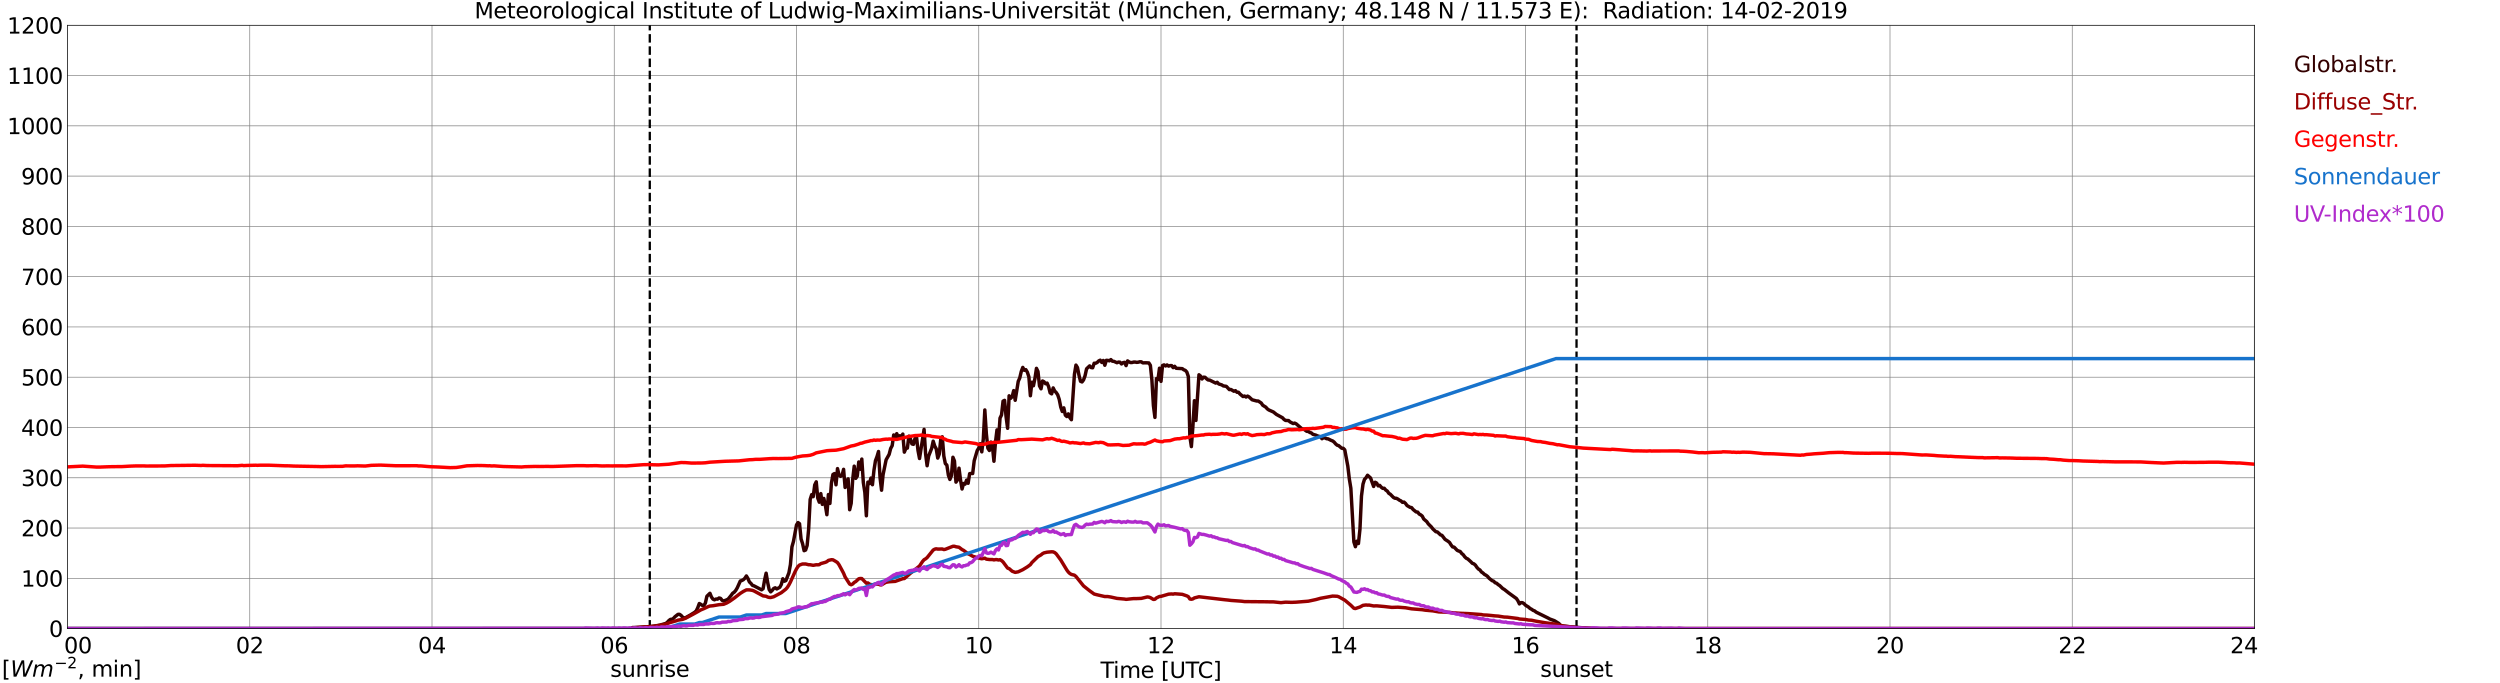 <?xml version="1.0" encoding="utf-8" standalone="no"?>
<!DOCTYPE svg PUBLIC "-//W3C//DTD SVG 1.1//EN"
  "http://www.w3.org/Graphics/SVG/1.1/DTD/svg11.dtd">
<svg xmlns:xlink="http://www.w3.org/1999/xlink" width="1085.4pt" height="296.64pt" viewBox="0 0 1085.4 296.64" xmlns="http://www.w3.org/2000/svg" version="1.1">
 <defs>
  <style type="text/css">*{stroke-linejoin: round; stroke-linecap: butt}</style>
 </defs>
 <g id="figure_1">
  <g id="patch_1">
   <path d="M 0 296.64 
L 1085.4 296.64 
L 1085.4 0 
L 0 0 
z
" style="fill: #ffffff"/>
  </g>
  <g id="axes_1">
   <g id="patch_2">
    <path d="M 29.306 272.909 
L 978.814 272.909 
L 978.814 10.976 
L 29.306 10.976 
z
" style="fill: #ffffff"/>
   </g>
   <g id="patch_3">
    <path d="M 978.814 272.909 
L 978.814 272.909 
L 978.814 10.976 
L 978.814 10.976 
z
" clip-path="url(#p619153fb20)" style="fill: #d3d3d3; opacity: 0.25; stroke: #d3d3d3; stroke-linejoin: miter"/>
   </g>
   <g id="matplotlib.axis_1">
    <g id="xtick_1">
     <g id="line2d_1">
      <path d="M 29.306 272.909 
L 29.306 10.976 
" clip-path="url(#p619153fb20)" style="fill: none; stroke: #808080; stroke-width: 0.3; stroke-linecap: square"/>
     </g>
     <g id="line2d_2"/>
     <g id="text_1">
      <!--    00 -->
      <g transform="translate(18.733 283.627) scale(0.095 -0.095)">
       <defs>
        <path id="DejaVuSans-20" transform="scale(0.016)"/>
        <path id="DejaVuSans-30" d="M 2034 4250 
Q 1547 4250 1301 3770 
Q 1056 3291 1056 2328 
Q 1056 1369 1301 889 
Q 1547 409 2034 409 
Q 2525 409 2770 889 
Q 3016 1369 3016 2328 
Q 3016 3291 2770 3770 
Q 2525 4250 2034 4250 
z
M 2034 4750 
Q 2819 4750 3233 4129 
Q 3647 3509 3647 2328 
Q 3647 1150 3233 529 
Q 2819 -91 2034 -91 
Q 1250 -91 836 529 
Q 422 1150 422 2328 
Q 422 3509 836 4129 
Q 1250 4750 2034 4750 
z
" transform="scale(0.016)"/>
       </defs>
       <use xlink:href="#DejaVuSans-20"/>
       <use xlink:href="#DejaVuSans-20" transform="translate(31.787 0)"/>
       <use xlink:href="#DejaVuSans-20" transform="translate(63.574 0)"/>
       <use xlink:href="#DejaVuSans-30" transform="translate(95.361 0)"/>
       <use xlink:href="#DejaVuSans-30" transform="translate(158.984 0)"/>
      </g>
     </g>
    </g>
    <g id="xtick_2">
     <g id="line2d_3">
      <path d="M 108.431 272.909 
L 108.431 10.976 
" clip-path="url(#p619153fb20)" style="fill: none; stroke: #808080; stroke-width: 0.3; stroke-linecap: square"/>
     </g>
     <g id="line2d_4"/>
     <g id="text_2">
      <!-- 02 -->
      <g transform="translate(102.387 283.627) scale(0.095 -0.095)">
       <defs>
        <path id="DejaVuSans-32" d="M 1228 531 
L 3431 531 
L 3431 0 
L 469 0 
L 469 531 
Q 828 903 1448 1529 
Q 2069 2156 2228 2338 
Q 2531 2678 2651 2914 
Q 2772 3150 2772 3378 
Q 2772 3750 2511 3984 
Q 2250 4219 1831 4219 
Q 1534 4219 1204 4116 
Q 875 4013 500 3803 
L 500 4441 
Q 881 4594 1212 4672 
Q 1544 4750 1819 4750 
Q 2544 4750 2975 4387 
Q 3406 4025 3406 3419 
Q 3406 3131 3298 2873 
Q 3191 2616 2906 2266 
Q 2828 2175 2409 1742 
Q 1991 1309 1228 531 
z
" transform="scale(0.016)"/>
       </defs>
       <use xlink:href="#DejaVuSans-30"/>
       <use xlink:href="#DejaVuSans-32" transform="translate(63.623 0)"/>
      </g>
     </g>
    </g>
    <g id="xtick_3">
     <g id="line2d_5">
      <path d="M 187.557 272.909 
L 187.557 10.976 
" clip-path="url(#p619153fb20)" style="fill: none; stroke: #808080; stroke-width: 0.3; stroke-linecap: square"/>
     </g>
     <g id="line2d_6"/>
     <g id="text_3">
      <!-- 04 -->
      <g transform="translate(181.513 283.627) scale(0.095 -0.095)">
       <defs>
        <path id="DejaVuSans-34" d="M 2419 4116 
L 825 1625 
L 2419 1625 
L 2419 4116 
z
M 2253 4666 
L 3047 4666 
L 3047 1625 
L 3713 1625 
L 3713 1100 
L 3047 1100 
L 3047 0 
L 2419 0 
L 2419 1100 
L 313 1100 
L 313 1709 
L 2253 4666 
z
" transform="scale(0.016)"/>
       </defs>
       <use xlink:href="#DejaVuSans-30"/>
       <use xlink:href="#DejaVuSans-34" transform="translate(63.623 0)"/>
      </g>
     </g>
    </g>
    <g id="xtick_4">
     <g id="line2d_7">
      <path d="M 266.683 272.909 
L 266.683 10.976 
" clip-path="url(#p619153fb20)" style="fill: none; stroke: #808080; stroke-width: 0.3; stroke-linecap: square"/>
     </g>
     <g id="line2d_8"/>
     <g id="text_4">
      <!-- 06 -->
      <g transform="translate(260.638 283.627) scale(0.095 -0.095)">
       <defs>
        <path id="DejaVuSans-36" d="M 2113 2584 
Q 1688 2584 1439 2293 
Q 1191 2003 1191 1497 
Q 1191 994 1439 701 
Q 1688 409 2113 409 
Q 2538 409 2786 701 
Q 3034 994 3034 1497 
Q 3034 2003 2786 2293 
Q 2538 2584 2113 2584 
z
M 3366 4563 
L 3366 3988 
Q 3128 4100 2886 4159 
Q 2644 4219 2406 4219 
Q 1781 4219 1451 3797 
Q 1122 3375 1075 2522 
Q 1259 2794 1537 2939 
Q 1816 3084 2150 3084 
Q 2853 3084 3261 2657 
Q 3669 2231 3669 1497 
Q 3669 778 3244 343 
Q 2819 -91 2113 -91 
Q 1303 -91 875 529 
Q 447 1150 447 2328 
Q 447 3434 972 4092 
Q 1497 4750 2381 4750 
Q 2619 4750 2861 4703 
Q 3103 4656 3366 4563 
z
" transform="scale(0.016)"/>
       </defs>
       <use xlink:href="#DejaVuSans-30"/>
       <use xlink:href="#DejaVuSans-36" transform="translate(63.623 0)"/>
      </g>
     </g>
    </g>
    <g id="xtick_5">
     <g id="line2d_9">
      <path d="M 345.808 272.909 
L 345.808 10.976 
" clip-path="url(#p619153fb20)" style="fill: none; stroke: #808080; stroke-width: 0.3; stroke-linecap: square"/>
     </g>
     <g id="line2d_10"/>
     <g id="text_5">
      <!-- 08 -->
      <g transform="translate(339.764 283.627) scale(0.095 -0.095)">
       <defs>
        <path id="DejaVuSans-38" d="M 2034 2216 
Q 1584 2216 1326 1975 
Q 1069 1734 1069 1313 
Q 1069 891 1326 650 
Q 1584 409 2034 409 
Q 2484 409 2743 651 
Q 3003 894 3003 1313 
Q 3003 1734 2745 1975 
Q 2488 2216 2034 2216 
z
M 1403 2484 
Q 997 2584 770 2862 
Q 544 3141 544 3541 
Q 544 4100 942 4425 
Q 1341 4750 2034 4750 
Q 2731 4750 3128 4425 
Q 3525 4100 3525 3541 
Q 3525 3141 3298 2862 
Q 3072 2584 2669 2484 
Q 3125 2378 3379 2068 
Q 3634 1759 3634 1313 
Q 3634 634 3220 271 
Q 2806 -91 2034 -91 
Q 1263 -91 848 271 
Q 434 634 434 1313 
Q 434 1759 690 2068 
Q 947 2378 1403 2484 
z
M 1172 3481 
Q 1172 3119 1398 2916 
Q 1625 2713 2034 2713 
Q 2441 2713 2670 2916 
Q 2900 3119 2900 3481 
Q 2900 3844 2670 4047 
Q 2441 4250 2034 4250 
Q 1625 4250 1398 4047 
Q 1172 3844 1172 3481 
z
" transform="scale(0.016)"/>
       </defs>
       <use xlink:href="#DejaVuSans-30"/>
       <use xlink:href="#DejaVuSans-38" transform="translate(63.623 0)"/>
      </g>
     </g>
    </g>
    <g id="xtick_6">
     <g id="line2d_11">
      <path d="M 424.934 272.909 
L 424.934 10.976 
" clip-path="url(#p619153fb20)" style="fill: none; stroke: #808080; stroke-width: 0.3; stroke-linecap: square"/>
     </g>
     <g id="line2d_12"/>
     <g id="text_6">
      <!-- 10 -->
      <g transform="translate(418.89 283.627) scale(0.095 -0.095)">
       <defs>
        <path id="DejaVuSans-31" d="M 794 531 
L 1825 531 
L 1825 4091 
L 703 3866 
L 703 4441 
L 1819 4666 
L 2450 4666 
L 2450 531 
L 3481 531 
L 3481 0 
L 794 0 
L 794 531 
z
" transform="scale(0.016)"/>
       </defs>
       <use xlink:href="#DejaVuSans-31"/>
       <use xlink:href="#DejaVuSans-30" transform="translate(63.623 0)"/>
      </g>
     </g>
    </g>
    <g id="xtick_7">
     <g id="line2d_13">
      <path d="M 504.06 272.909 
L 504.06 10.976 
" clip-path="url(#p619153fb20)" style="fill: none; stroke: #808080; stroke-width: 0.3; stroke-linecap: square"/>
     </g>
     <g id="line2d_14"/>
     <g id="text_7">
      <!-- 12 -->
      <g transform="translate(498.015 283.627) scale(0.095 -0.095)">
       <use xlink:href="#DejaVuSans-31"/>
       <use xlink:href="#DejaVuSans-32" transform="translate(63.623 0)"/>
      </g>
     </g>
    </g>
    <g id="xtick_8">
     <g id="line2d_15">
      <path d="M 583.185 272.909 
L 583.185 10.976 
" clip-path="url(#p619153fb20)" style="fill: none; stroke: #808080; stroke-width: 0.3; stroke-linecap: square"/>
     </g>
     <g id="line2d_16"/>
     <g id="text_8">
      <!-- 14 -->
      <g transform="translate(577.141 283.627) scale(0.095 -0.095)">
       <use xlink:href="#DejaVuSans-31"/>
       <use xlink:href="#DejaVuSans-34" transform="translate(63.623 0)"/>
      </g>
     </g>
    </g>
    <g id="xtick_9">
     <g id="line2d_17">
      <path d="M 662.311 272.909 
L 662.311 10.976 
" clip-path="url(#p619153fb20)" style="fill: none; stroke: #808080; stroke-width: 0.3; stroke-linecap: square"/>
     </g>
     <g id="line2d_18"/>
     <g id="text_9">
      <!-- 16 -->
      <g transform="translate(656.267 283.627) scale(0.095 -0.095)">
       <use xlink:href="#DejaVuSans-31"/>
       <use xlink:href="#DejaVuSans-36" transform="translate(63.623 0)"/>
      </g>
     </g>
    </g>
    <g id="xtick_10">
     <g id="line2d_19">
      <path d="M 741.437 272.909 
L 741.437 10.976 
" clip-path="url(#p619153fb20)" style="fill: none; stroke: #808080; stroke-width: 0.3; stroke-linecap: square"/>
     </g>
     <g id="line2d_20"/>
     <g id="text_10">
      <!-- 18 -->
      <g transform="translate(735.392 283.627) scale(0.095 -0.095)">
       <use xlink:href="#DejaVuSans-31"/>
       <use xlink:href="#DejaVuSans-38" transform="translate(63.623 0)"/>
      </g>
     </g>
    </g>
    <g id="xtick_11">
     <g id="line2d_21">
      <path d="M 820.562 272.909 
L 820.562 10.976 
" clip-path="url(#p619153fb20)" style="fill: none; stroke: #808080; stroke-width: 0.3; stroke-linecap: square"/>
     </g>
     <g id="line2d_22"/>
     <g id="text_11">
      <!-- 20 -->
      <g transform="translate(814.518 283.627) scale(0.095 -0.095)">
       <use xlink:href="#DejaVuSans-32"/>
       <use xlink:href="#DejaVuSans-30" transform="translate(63.623 0)"/>
      </g>
     </g>
    </g>
    <g id="xtick_12">
     <g id="line2d_23">
      <path d="M 899.688 272.909 
L 899.688 10.976 
" clip-path="url(#p619153fb20)" style="fill: none; stroke: #808080; stroke-width: 0.3; stroke-linecap: square"/>
     </g>
     <g id="line2d_24"/>
     <g id="text_12">
      <!-- 22 -->
      <g transform="translate(893.644 283.627) scale(0.095 -0.095)">
       <use xlink:href="#DejaVuSans-32"/>
       <use xlink:href="#DejaVuSans-32" transform="translate(63.623 0)"/>
      </g>
     </g>
    </g>
    <g id="xtick_13">
     <g id="line2d_25">
      <path d="M 978.814 272.909 
L 978.814 10.976 
" clip-path="url(#p619153fb20)" style="fill: none; stroke: #808080; stroke-width: 0.3; stroke-linecap: square"/>
     </g>
     <g id="line2d_26"/>
     <g id="text_13">
      <!-- 24    -->
      <g transform="translate(968.241 283.627) scale(0.095 -0.095)">
       <use xlink:href="#DejaVuSans-32"/>
       <use xlink:href="#DejaVuSans-34" transform="translate(63.623 0)"/>
       <use xlink:href="#DejaVuSans-20" transform="translate(127.246 0)"/>
       <use xlink:href="#DejaVuSans-20" transform="translate(159.033 0)"/>
       <use xlink:href="#DejaVuSans-20" transform="translate(190.82 0)"/>
      </g>
     </g>
    </g>
    <g id="text_14">
     <!-- Time [UTC] -->
     <g transform="translate(477.806 294.322) scale(0.095 -0.095)">
      <defs>
       <path id="DejaVuSans-54" d="M -19 4666 
L 3928 4666 
L 3928 4134 
L 2272 4134 
L 2272 0 
L 1638 0 
L 1638 4134 
L -19 4134 
L -19 4666 
z
" transform="scale(0.016)"/>
       <path id="DejaVuSans-69" d="M 603 3500 
L 1178 3500 
L 1178 0 
L 603 0 
L 603 3500 
z
M 603 4863 
L 1178 4863 
L 1178 4134 
L 603 4134 
L 603 4863 
z
" transform="scale(0.016)"/>
       <path id="DejaVuSans-6d" d="M 3328 2828 
Q 3544 3216 3844 3400 
Q 4144 3584 4550 3584 
Q 5097 3584 5394 3201 
Q 5691 2819 5691 2113 
L 5691 0 
L 5113 0 
L 5113 2094 
Q 5113 2597 4934 2840 
Q 4756 3084 4391 3084 
Q 3944 3084 3684 2787 
Q 3425 2491 3425 1978 
L 3425 0 
L 2847 0 
L 2847 2094 
Q 2847 2600 2669 2842 
Q 2491 3084 2119 3084 
Q 1678 3084 1418 2786 
Q 1159 2488 1159 1978 
L 1159 0 
L 581 0 
L 581 3500 
L 1159 3500 
L 1159 2956 
Q 1356 3278 1631 3431 
Q 1906 3584 2284 3584 
Q 2666 3584 2933 3390 
Q 3200 3197 3328 2828 
z
" transform="scale(0.016)"/>
       <path id="DejaVuSans-65" d="M 3597 1894 
L 3597 1613 
L 953 1613 
Q 991 1019 1311 708 
Q 1631 397 2203 397 
Q 2534 397 2845 478 
Q 3156 559 3463 722 
L 3463 178 
Q 3153 47 2828 -22 
Q 2503 -91 2169 -91 
Q 1331 -91 842 396 
Q 353 884 353 1716 
Q 353 2575 817 3079 
Q 1281 3584 2069 3584 
Q 2775 3584 3186 3129 
Q 3597 2675 3597 1894 
z
M 3022 2063 
Q 3016 2534 2758 2815 
Q 2500 3097 2075 3097 
Q 1594 3097 1305 2825 
Q 1016 2553 972 2059 
L 3022 2063 
z
" transform="scale(0.016)"/>
       <path id="DejaVuSans-5b" d="M 550 4863 
L 1875 4863 
L 1875 4416 
L 1125 4416 
L 1125 -397 
L 1875 -397 
L 1875 -844 
L 550 -844 
L 550 4863 
z
" transform="scale(0.016)"/>
       <path id="DejaVuSans-55" d="M 556 4666 
L 1191 4666 
L 1191 1831 
Q 1191 1081 1462 751 
Q 1734 422 2344 422 
Q 2950 422 3222 751 
Q 3494 1081 3494 1831 
L 3494 4666 
L 4128 4666 
L 4128 1753 
Q 4128 841 3676 375 
Q 3225 -91 2344 -91 
Q 1459 -91 1007 375 
Q 556 841 556 1753 
L 556 4666 
z
" transform="scale(0.016)"/>
       <path id="DejaVuSans-43" d="M 4122 4306 
L 4122 3641 
Q 3803 3938 3442 4084 
Q 3081 4231 2675 4231 
Q 1875 4231 1450 3742 
Q 1025 3253 1025 2328 
Q 1025 1406 1450 917 
Q 1875 428 2675 428 
Q 3081 428 3442 575 
Q 3803 722 4122 1019 
L 4122 359 
Q 3791 134 3420 21 
Q 3050 -91 2638 -91 
Q 1578 -91 968 557 
Q 359 1206 359 2328 
Q 359 3453 968 4101 
Q 1578 4750 2638 4750 
Q 3056 4750 3426 4639 
Q 3797 4528 4122 4306 
z
" transform="scale(0.016)"/>
       <path id="DejaVuSans-5d" d="M 1947 4863 
L 1947 -844 
L 622 -844 
L 622 -397 
L 1369 -397 
L 1369 4416 
L 622 4416 
L 622 4863 
L 1947 4863 
z
" transform="scale(0.016)"/>
      </defs>
      <use xlink:href="#DejaVuSans-54"/>
      <use xlink:href="#DejaVuSans-69" transform="translate(57.959 0)"/>
      <use xlink:href="#DejaVuSans-6d" transform="translate(85.742 0)"/>
      <use xlink:href="#DejaVuSans-65" transform="translate(183.154 0)"/>
      <use xlink:href="#DejaVuSans-20" transform="translate(244.678 0)"/>
      <use xlink:href="#DejaVuSans-5b" transform="translate(276.465 0)"/>
      <use xlink:href="#DejaVuSans-55" transform="translate(315.479 0)"/>
      <use xlink:href="#DejaVuSans-54" transform="translate(388.672 0)"/>
      <use xlink:href="#DejaVuSans-43" transform="translate(443.881 0)"/>
      <use xlink:href="#DejaVuSans-5d" transform="translate(513.705 0)"/>
     </g>
    </g>
   </g>
   <g id="matplotlib.axis_2">
    <g id="ytick_1">
     <g id="line2d_27">
      <path d="M 29.306 272.909 
L 978.814 272.909 
" clip-path="url(#p619153fb20)" style="fill: none; stroke: #808080; stroke-width: 0.3; stroke-linecap: square"/>
     </g>
     <g id="line2d_28"/>
     <g id="text_15">
      <!-- 0 -->
      <g transform="translate(21.261 276.518) scale(0.095 -0.095)">
       <use xlink:href="#DejaVuSans-30"/>
      </g>
     </g>
    </g>
    <g id="ytick_2">
     <g id="line2d_29">
      <path d="M 29.306 251.081 
L 978.814 251.081 
" clip-path="url(#p619153fb20)" style="fill: none; stroke: #808080; stroke-width: 0.3; stroke-linecap: square"/>
     </g>
     <g id="line2d_30"/>
     <g id="text_16">
      <!-- 100 -->
      <g transform="translate(9.173 254.69) scale(0.095 -0.095)">
       <use xlink:href="#DejaVuSans-31"/>
       <use xlink:href="#DejaVuSans-30" transform="translate(63.623 0)"/>
       <use xlink:href="#DejaVuSans-30" transform="translate(127.246 0)"/>
      </g>
     </g>
    </g>
    <g id="ytick_3">
     <g id="line2d_31">
      <path d="M 29.306 229.253 
L 978.814 229.253 
" clip-path="url(#p619153fb20)" style="fill: none; stroke: #808080; stroke-width: 0.3; stroke-linecap: square"/>
     </g>
     <g id="line2d_32"/>
     <g id="text_17">
      <!-- 200 -->
      <g transform="translate(9.173 232.863) scale(0.095 -0.095)">
       <use xlink:href="#DejaVuSans-32"/>
       <use xlink:href="#DejaVuSans-30" transform="translate(63.623 0)"/>
       <use xlink:href="#DejaVuSans-30" transform="translate(127.246 0)"/>
      </g>
     </g>
    </g>
    <g id="ytick_4">
     <g id="line2d_33">
      <path d="M 29.306 207.426 
L 978.814 207.426 
" clip-path="url(#p619153fb20)" style="fill: none; stroke: #808080; stroke-width: 0.3; stroke-linecap: square"/>
     </g>
     <g id="line2d_34"/>
     <g id="text_18">
      <!-- 300 -->
      <g transform="translate(9.173 211.035) scale(0.095 -0.095)">
       <defs>
        <path id="DejaVuSans-33" d="M 2597 2516 
Q 3050 2419 3304 2112 
Q 3559 1806 3559 1356 
Q 3559 666 3084 287 
Q 2609 -91 1734 -91 
Q 1441 -91 1130 -33 
Q 819 25 488 141 
L 488 750 
Q 750 597 1062 519 
Q 1375 441 1716 441 
Q 2309 441 2620 675 
Q 2931 909 2931 1356 
Q 2931 1769 2642 2001 
Q 2353 2234 1838 2234 
L 1294 2234 
L 1294 2753 
L 1863 2753 
Q 2328 2753 2575 2939 
Q 2822 3125 2822 3475 
Q 2822 3834 2567 4026 
Q 2313 4219 1838 4219 
Q 1578 4219 1281 4162 
Q 984 4106 628 3988 
L 628 4550 
Q 988 4650 1302 4700 
Q 1616 4750 1894 4750 
Q 2613 4750 3031 4423 
Q 3450 4097 3450 3541 
Q 3450 3153 3228 2886 
Q 3006 2619 2597 2516 
z
" transform="scale(0.016)"/>
       </defs>
       <use xlink:href="#DejaVuSans-33"/>
       <use xlink:href="#DejaVuSans-30" transform="translate(63.623 0)"/>
       <use xlink:href="#DejaVuSans-30" transform="translate(127.246 0)"/>
      </g>
     </g>
    </g>
    <g id="ytick_5">
     <g id="line2d_35">
      <path d="M 29.306 185.598 
L 978.814 185.598 
" clip-path="url(#p619153fb20)" style="fill: none; stroke: #808080; stroke-width: 0.3; stroke-linecap: square"/>
     </g>
     <g id="line2d_36"/>
     <g id="text_19">
      <!-- 400 -->
      <g transform="translate(9.173 189.207) scale(0.095 -0.095)">
       <use xlink:href="#DejaVuSans-34"/>
       <use xlink:href="#DejaVuSans-30" transform="translate(63.623 0)"/>
       <use xlink:href="#DejaVuSans-30" transform="translate(127.246 0)"/>
      </g>
     </g>
    </g>
    <g id="ytick_6">
     <g id="line2d_37">
      <path d="M 29.306 163.77 
L 978.814 163.77 
" clip-path="url(#p619153fb20)" style="fill: none; stroke: #808080; stroke-width: 0.3; stroke-linecap: square"/>
     </g>
     <g id="line2d_38"/>
     <g id="text_20">
      <!-- 500 -->
      <g transform="translate(9.173 167.379) scale(0.095 -0.095)">
       <defs>
        <path id="DejaVuSans-35" d="M 691 4666 
L 3169 4666 
L 3169 4134 
L 1269 4134 
L 1269 2991 
Q 1406 3038 1543 3061 
Q 1681 3084 1819 3084 
Q 2600 3084 3056 2656 
Q 3513 2228 3513 1497 
Q 3513 744 3044 326 
Q 2575 -91 1722 -91 
Q 1428 -91 1123 -41 
Q 819 9 494 109 
L 494 744 
Q 775 591 1075 516 
Q 1375 441 1709 441 
Q 2250 441 2565 725 
Q 2881 1009 2881 1497 
Q 2881 1984 2565 2268 
Q 2250 2553 1709 2553 
Q 1456 2553 1204 2497 
Q 953 2441 691 2322 
L 691 4666 
z
" transform="scale(0.016)"/>
       </defs>
       <use xlink:href="#DejaVuSans-35"/>
       <use xlink:href="#DejaVuSans-30" transform="translate(63.623 0)"/>
       <use xlink:href="#DejaVuSans-30" transform="translate(127.246 0)"/>
      </g>
     </g>
    </g>
    <g id="ytick_7">
     <g id="line2d_39">
      <path d="M 29.306 141.942 
L 978.814 141.942 
" clip-path="url(#p619153fb20)" style="fill: none; stroke: #808080; stroke-width: 0.3; stroke-linecap: square"/>
     </g>
     <g id="line2d_40"/>
     <g id="text_21">
      <!-- 600 -->
      <g transform="translate(9.173 145.551) scale(0.095 -0.095)">
       <use xlink:href="#DejaVuSans-36"/>
       <use xlink:href="#DejaVuSans-30" transform="translate(63.623 0)"/>
       <use xlink:href="#DejaVuSans-30" transform="translate(127.246 0)"/>
      </g>
     </g>
    </g>
    <g id="ytick_8">
     <g id="line2d_41">
      <path d="M 29.306 120.114 
L 978.814 120.114 
" clip-path="url(#p619153fb20)" style="fill: none; stroke: #808080; stroke-width: 0.3; stroke-linecap: square"/>
     </g>
     <g id="line2d_42"/>
     <g id="text_22">
      <!-- 700 -->
      <g transform="translate(9.173 123.724) scale(0.095 -0.095)">
       <defs>
        <path id="DejaVuSans-37" d="M 525 4666 
L 3525 4666 
L 3525 4397 
L 1831 0 
L 1172 0 
L 2766 4134 
L 525 4134 
L 525 4666 
z
" transform="scale(0.016)"/>
       </defs>
       <use xlink:href="#DejaVuSans-37"/>
       <use xlink:href="#DejaVuSans-30" transform="translate(63.623 0)"/>
       <use xlink:href="#DejaVuSans-30" transform="translate(127.246 0)"/>
      </g>
     </g>
    </g>
    <g id="ytick_9">
     <g id="line2d_43">
      <path d="M 29.306 98.287 
L 978.814 98.287 
" clip-path="url(#p619153fb20)" style="fill: none; stroke: #808080; stroke-width: 0.3; stroke-linecap: square"/>
     </g>
     <g id="line2d_44"/>
     <g id="text_23">
      <!-- 800 -->
      <g transform="translate(9.173 101.896) scale(0.095 -0.095)">
       <use xlink:href="#DejaVuSans-38"/>
       <use xlink:href="#DejaVuSans-30" transform="translate(63.623 0)"/>
       <use xlink:href="#DejaVuSans-30" transform="translate(127.246 0)"/>
      </g>
     </g>
    </g>
    <g id="ytick_10">
     <g id="line2d_45">
      <path d="M 29.306 76.459 
L 978.814 76.459 
" clip-path="url(#p619153fb20)" style="fill: none; stroke: #808080; stroke-width: 0.3; stroke-linecap: square"/>
     </g>
     <g id="line2d_46"/>
     <g id="text_24">
      <!-- 900 -->
      <g transform="translate(9.173 80.068) scale(0.095 -0.095)">
       <defs>
        <path id="DejaVuSans-39" d="M 703 97 
L 703 672 
Q 941 559 1184 500 
Q 1428 441 1663 441 
Q 2288 441 2617 861 
Q 2947 1281 2994 2138 
Q 2813 1869 2534 1725 
Q 2256 1581 1919 1581 
Q 1219 1581 811 2004 
Q 403 2428 403 3163 
Q 403 3881 828 4315 
Q 1253 4750 1959 4750 
Q 2769 4750 3195 4129 
Q 3622 3509 3622 2328 
Q 3622 1225 3098 567 
Q 2575 -91 1691 -91 
Q 1453 -91 1209 -44 
Q 966 3 703 97 
z
M 1959 2075 
Q 2384 2075 2632 2365 
Q 2881 2656 2881 3163 
Q 2881 3666 2632 3958 
Q 2384 4250 1959 4250 
Q 1534 4250 1286 3958 
Q 1038 3666 1038 3163 
Q 1038 2656 1286 2365 
Q 1534 2075 1959 2075 
z
" transform="scale(0.016)"/>
       </defs>
       <use xlink:href="#DejaVuSans-39"/>
       <use xlink:href="#DejaVuSans-30" transform="translate(63.623 0)"/>
       <use xlink:href="#DejaVuSans-30" transform="translate(127.246 0)"/>
      </g>
     </g>
    </g>
    <g id="ytick_11">
     <g id="line2d_47">
      <path d="M 29.306 54.631 
L 978.814 54.631 
" clip-path="url(#p619153fb20)" style="fill: none; stroke: #808080; stroke-width: 0.3; stroke-linecap: square"/>
     </g>
     <g id="line2d_48"/>
     <g id="text_25">
      <!-- 1000 -->
      <g transform="translate(3.128 58.24) scale(0.095 -0.095)">
       <use xlink:href="#DejaVuSans-31"/>
       <use xlink:href="#DejaVuSans-30" transform="translate(63.623 0)"/>
       <use xlink:href="#DejaVuSans-30" transform="translate(127.246 0)"/>
       <use xlink:href="#DejaVuSans-30" transform="translate(190.869 0)"/>
      </g>
     </g>
    </g>
    <g id="ytick_12">
     <g id="line2d_49">
      <path d="M 29.306 32.803 
L 978.814 32.803 
" clip-path="url(#p619153fb20)" style="fill: none; stroke: #808080; stroke-width: 0.3; stroke-linecap: square"/>
     </g>
     <g id="line2d_50"/>
     <g id="text_26">
      <!-- 1100 -->
      <g transform="translate(3.128 36.413) scale(0.095 -0.095)">
       <use xlink:href="#DejaVuSans-31"/>
       <use xlink:href="#DejaVuSans-31" transform="translate(63.623 0)"/>
       <use xlink:href="#DejaVuSans-30" transform="translate(127.246 0)"/>
       <use xlink:href="#DejaVuSans-30" transform="translate(190.869 0)"/>
      </g>
     </g>
    </g>
    <g id="ytick_13">
     <g id="line2d_51">
      <path d="M 29.306 10.976 
L 978.814 10.976 
" clip-path="url(#p619153fb20)" style="fill: none; stroke: #808080; stroke-width: 0.3; stroke-linecap: square"/>
     </g>
     <g id="line2d_52"/>
     <g id="text_27">
      <!-- 1200 -->
      <g transform="translate(3.128 14.585) scale(0.095 -0.095)">
       <use xlink:href="#DejaVuSans-31"/>
       <use xlink:href="#DejaVuSans-32" transform="translate(63.623 0)"/>
       <use xlink:href="#DejaVuSans-30" transform="translate(127.246 0)"/>
       <use xlink:href="#DejaVuSans-30" transform="translate(190.869 0)"/>
      </g>
     </g>
    </g>
   </g>
   <g id="line2d_53">
    <path d="M 282.112 272.909 
L 282.112 10.976 
" clip-path="url(#p619153fb20)" style="fill: none; stroke-dasharray: 3.7,1.6; stroke-dashoffset: 0; stroke: #000000"/>
   </g>
   <g id="line2d_54">
    <path d="M 684.466 272.909 
L 684.466 10.976 
" clip-path="url(#p619153fb20)" style="fill: none; stroke-dasharray: 3.7,1.6; stroke-dashoffset: 0; stroke: #000000"/>
   </g>
   <g id="line2d_55">
    <path d="M 29.306 272.909 
L 273.936 272.909 
L 274.595 272.481 
L 277.233 272.387 
L 278.552 272.293 
L 280.53 272.167 
L 281.849 272.136 
L 283.827 271.852 
L 286.464 271.414 
L 289.102 270.661 
L 289.761 270.128 
L 290.42 269.408 
L 291.08 268.906 
L 291.739 268.875 
L 292.399 268.467 
L 293.058 267.744 
L 294.377 266.71 
L 295.036 266.71 
L 295.696 267.181 
L 296.355 267.932 
L 297.014 268.31 
L 297.674 268.153 
L 299.652 267.055 
L 301.63 265.832 
L 302.289 265.204 
L 302.949 263.824 
L 303.608 262.036 
L 304.267 262.381 
L 304.927 262.853 
L 305.586 262.883 
L 306.246 261.818 
L 306.905 258.869 
L 308.224 257.584 
L 308.883 259.214 
L 309.543 260.124 
L 310.202 260.406 
L 310.861 260.061 
L 311.521 260.124 
L 312.18 259.622 
L 312.839 259.779 
L 313.499 260.626 
L 314.158 260.938 
L 315.477 260.439 
L 316.136 260.094 
L 317.455 258.461 
L 318.114 257.553 
L 318.774 257.114 
L 319.433 256.328 
L 320.093 255.2 
L 321.411 252.253 
L 322.071 252.033 
L 322.73 251.688 
L 323.39 251.061 
L 324.049 250.057 
L 324.708 251.155 
L 325.368 252.659 
L 326.027 253.288 
L 326.686 254.135 
L 327.346 254.353 
L 328.665 255.043 
L 330.643 256.077 
L 331.302 255.578 
L 331.961 251.812 
L 332.621 248.866 
L 333.28 252.816 
L 333.94 255.953 
L 334.599 256.957 
L 335.258 256.328 
L 335.918 255.482 
L 336.577 255.2 
L 337.236 255.702 
L 338.555 254.982 
L 339.215 253.757 
L 339.874 251.28 
L 340.533 252.347 
L 341.193 252.063 
L 342.512 248.708 
L 343.171 245.102 
L 343.83 237.419 
L 344.49 235.066 
L 345.808 227.915 
L 346.468 226.881 
L 347.127 227.383 
L 347.787 234.001 
L 348.446 236.037 
L 349.105 239.08 
L 349.765 238.799 
L 350.424 236.823 
L 351.083 229.703 
L 351.743 216.844 
L 352.402 214.744 
L 353.062 215.622 
L 353.721 210.54 
L 354.38 209.194 
L 355.04 216.248 
L 355.699 218.036 
L 356.359 214.306 
L 357.018 218.977 
L 357.677 216.405 
L 358.337 219.416 
L 358.996 223.462 
L 359.655 214.712 
L 360.315 218.571 
L 360.974 209.726 
L 361.634 205.994 
L 362.293 205.618 
L 362.952 210.479 
L 363.612 203.453 
L 364.271 206.181 
L 364.93 206.81 
L 365.59 206.369 
L 366.249 203.767 
L 366.909 211.638 
L 367.568 208.753 
L 368.227 207.906 
L 368.887 221.299 
L 369.546 218.538 
L 370.206 208.126 
L 370.865 202.388 
L 371.524 207.687 
L 372.184 206.716 
L 372.843 200.567 
L 373.502 203.737 
L 374.162 199.314 
L 374.821 209.475 
L 375.481 213.804 
L 376.14 223.932 
L 376.799 209.318 
L 377.459 209.977 
L 378.118 207.561 
L 378.777 210.446 
L 379.437 204.175 
L 380.096 200.004 
L 380.756 198.247 
L 381.415 196.021 
L 382.074 207.31 
L 382.734 212.83 
L 383.393 206.087 
L 384.712 199.626 
L 386.031 197.276 
L 386.69 194.704 
L 387.349 193.48 
L 388.009 188.839 
L 388.668 190.249 
L 389.328 188.274 
L 389.987 189.811 
L 390.646 189.184 
L 391.306 189.653 
L 391.965 188.462 
L 392.624 196.302 
L 393.284 194.704 
L 393.943 194.547 
L 394.603 189.372 
L 395.262 190.533 
L 395.921 192.727 
L 396.581 192.917 
L 397.24 190.406 
L 397.899 189.559 
L 398.559 195.582 
L 399.218 199.063 
L 401.196 186.425 
L 401.856 197.088 
L 402.515 202.2 
L 403.175 197.996 
L 404.493 194.641 
L 405.153 191.535 
L 405.812 193.637 
L 406.471 194.859 
L 407.131 198.876 
L 407.79 197.118 
L 408.45 190.627 
L 409.109 189.653 
L 409.768 197.965 
L 410.428 201.29 
L 411.087 201.916 
L 411.746 206.308 
L 412.406 208.157 
L 413.065 206.526 
L 413.725 198.531 
L 414.384 200.129 
L 415.043 209.318 
L 415.703 208.347 
L 416.362 203.265 
L 417.022 208.377 
L 417.681 212.297 
L 418.34 209.914 
L 419 210.195 
L 419.659 208.441 
L 420.318 209.82 
L 420.978 205.649 
L 421.637 205.555 
L 422.297 205.585 
L 422.956 200.067 
L 424.275 195.612 
L 424.934 194.514 
L 425.593 192.633 
L 426.253 196.178 
L 426.912 190.627 
L 427.572 177.989 
L 428.231 188.274 
L 428.89 194.578 
L 429.55 195.582 
L 430.209 191.943 
L 430.869 193.731 
L 431.528 200.255 
L 432.187 192.07 
L 432.847 186.643 
L 433.506 191.286 
L 434.165 181.531 
L 434.825 180.152 
L 435.484 174.162 
L 436.144 173.817 
L 436.803 180.935 
L 437.462 185.954 
L 438.122 171.842 
L 438.781 172.938 
L 439.44 172.217 
L 440.1 169.583 
L 440.759 173.785 
L 442.078 165.569 
L 442.737 164.095 
L 443.397 161.273 
L 444.056 159.516 
L 444.716 160.771 
L 445.375 160.487 
L 446.034 161.585 
L 446.694 163.593 
L 447.353 171.809 
L 448.012 165.944 
L 448.672 167.481 
L 449.331 164.314 
L 449.991 159.924 
L 450.65 161.303 
L 451.309 167.544 
L 451.969 168.799 
L 452.628 165.411 
L 453.287 165.756 
L 453.947 166.603 
L 454.606 166.322 
L 455.266 167.858 
L 455.925 170.554 
L 456.584 170.995 
L 457.244 168.421 
L 457.903 169.77 
L 458.563 170.43 
L 459.222 171.434 
L 459.881 173.409 
L 460.541 176.764 
L 461.2 178.646 
L 461.859 177.078 
L 462.519 180.246 
L 463.178 180.841 
L 463.838 179.68 
L 464.497 181.344 
L 465.156 182.221 
L 466.475 162.495 
L 467.134 158.512 
L 467.794 159.579 
L 468.453 162.903 
L 469.113 165.538 
L 469.772 165.82 
L 470.431 164.942 
L 471.091 163.122 
L 471.75 160.112 
L 473.069 158.857 
L 473.728 159.579 
L 474.388 159.673 
L 475.047 157.698 
L 475.706 157.698 
L 476.366 157.353 
L 477.025 156.693 
L 477.685 156.379 
L 478.344 157.353 
L 479.003 156.506 
L 479.663 158.575 
L 480.322 156.442 
L 480.981 156.473 
L 481.641 156.661 
L 482.3 156.128 
L 482.96 156.818 
L 483.619 156.881 
L 484.938 157.477 
L 485.597 157.195 
L 486.256 157.257 
L 486.916 158.01 
L 487.575 157.446 
L 488.235 157.32 
L 488.894 158.732 
L 489.553 156.693 
L 490.213 157.132 
L 490.872 157.414 
L 491.532 157.383 
L 492.191 157.195 
L 492.85 157.195 
L 493.51 157.32 
L 494.169 157.257 
L 494.828 157.069 
L 495.488 157.069 
L 496.147 157.54 
L 497.466 157.508 
L 498.785 157.571 
L 499.444 158.606 
L 500.103 164.973 
L 500.763 176.107 
L 501.422 181.217 
L 502.082 164.377 
L 502.741 164.816 
L 503.4 159.861 
L 504.06 165.569 
L 504.719 158.699 
L 505.379 158.418 
L 506.038 158.889 
L 506.697 158.448 
L 507.357 158.95 
L 508.016 158.732 
L 508.675 158.732 
L 509.335 159.61 
L 509.994 159.044 
L 510.654 159.891 
L 513.291 160.048 
L 513.95 160.55 
L 514.61 160.801 
L 515.269 161.522 
L 515.929 163.467 
L 516.588 189.529 
L 517.247 193.888 
L 517.907 185.137 
L 518.566 173.974 
L 519.226 182.535 
L 520.544 162.714 
L 521.204 163.248 
L 521.863 164.534 
L 522.522 163.75 
L 523.182 163.811 
L 523.841 164.471 
L 524.501 164.973 
L 525.16 165.003 
L 527.797 166.322 
L 528.457 165.977 
L 529.116 166.697 
L 530.435 167.105 
L 531.094 167.544 
L 532.413 167.732 
L 533.732 169.144 
L 534.391 169.081 
L 535.71 169.864 
L 536.369 169.613 
L 537.029 170.303 
L 537.688 170.303 
L 538.348 171.056 
L 539.666 172.154 
L 540.326 171.936 
L 540.985 172.375 
L 541.644 171.966 
L 542.304 172.342 
L 543.623 173.566 
L 545.601 174.099 
L 546.26 174.099 
L 547.579 174.976 
L 548.238 175.95 
L 549.557 176.764 
L 550.216 177.517 
L 550.876 177.989 
L 552.854 178.866 
L 554.173 179.931 
L 556.81 181.374 
L 557.47 182.097 
L 558.129 182.535 
L 559.448 182.599 
L 560.107 183.195 
L 561.426 183.884 
L 562.085 183.697 
L 562.745 184.009 
L 565.382 186.298 
L 566.042 186.329 
L 567.36 187.27 
L 568.02 187.303 
L 568.679 187.772 
L 569.338 187.962 
L 569.998 188.558 
L 571.317 188.933 
L 571.976 189.247 
L 573.295 189.623 
L 573.954 190.47 
L 574.613 190.031 
L 575.273 190.125 
L 575.932 190.47 
L 576.592 190.533 
L 577.91 191.19 
L 578.57 191.441 
L 579.229 191.943 
L 579.889 192.727 
L 580.548 193.292 
L 581.207 193.48 
L 582.526 194.61 
L 583.185 194.641 
L 583.845 195.3 
L 585.164 202.388 
L 585.823 207.938 
L 586.482 211.953 
L 587.801 235.286 
L 588.46 237.356 
L 589.12 234.972 
L 589.779 235.976 
L 590.439 229.733 
L 591.098 215.34 
L 591.757 210.195 
L 592.417 208.096 
L 593.076 207.406 
L 593.736 206.338 
L 595.054 207.53 
L 596.373 211.2 
L 597.032 209.381 
L 597.692 209.726 
L 598.351 210.949 
L 599.011 210.73 
L 599.67 211.514 
L 600.329 212.016 
L 600.989 211.983 
L 601.648 212.767 
L 602.307 213.208 
L 602.967 214.179 
L 603.626 214.587 
L 604.945 215.936 
L 605.604 216.312 
L 606.264 216.342 
L 606.923 216.687 
L 607.582 217.159 
L 608.242 217.473 
L 608.901 218.099 
L 609.561 217.975 
L 610.22 218.571 
L 610.879 219.479 
L 612.198 220.262 
L 612.858 220.389 
L 613.517 221.203 
L 614.836 222.271 
L 615.495 222.334 
L 616.154 223.181 
L 616.814 223.526 
L 617.473 224.058 
L 618.133 225.344 
L 619.451 226.472 
L 620.111 227.446 
L 621.429 228.762 
L 622.089 229.64 
L 623.408 230.864 
L 624.067 230.958 
L 625.386 232.213 
L 626.045 232.431 
L 627.364 234.156 
L 628.683 235.003 
L 629.342 235.537 
L 630.001 236.603 
L 630.661 237.45 
L 631.32 237.543 
L 632.639 238.923 
L 633.298 239.237 
L 633.958 239.425 
L 634.617 240.302 
L 635.276 240.837 
L 635.936 241.745 
L 636.595 242.374 
L 637.255 242.686 
L 638.573 243.878 
L 639.233 244.568 
L 639.892 244.788 
L 640.552 245.353 
L 641.211 246.325 
L 641.87 247.047 
L 642.53 247.453 
L 643.189 248.333 
L 643.848 248.772 
L 644.508 249.398 
L 645.167 249.743 
L 645.827 250.245 
L 646.486 251.029 
L 647.805 252.096 
L 648.464 252.314 
L 649.123 253.004 
L 649.783 253.225 
L 650.442 253.82 
L 651.102 254.229 
L 652.42 255.514 
L 653.08 255.89 
L 655.058 257.459 
L 658.355 259.843 
L 659.014 260.814 
L 659.674 262.194 
L 660.333 261.63 
L 660.992 261.661 
L 661.652 262.069 
L 662.311 262.759 
L 663.63 263.573 
L 664.289 264.169 
L 664.949 264.514 
L 665.608 264.985 
L 666.267 265.236 
L 666.927 265.769 
L 672.202 268.373 
L 672.861 268.748 
L 674.839 269.469 
L 676.817 270.693 
L 677.477 271.477 
L 678.136 271.758 
L 680.774 272.042 
L 691.324 272.909 
L 978.154 272.909 
L 978.154 272.909 
" clip-path="url(#p619153fb20)" style="fill: none; stroke: #330000; stroke-width: 1.5; stroke-linecap: square"/>
   </g>
   <g id="line2d_56">
    <path d="M 29.306 272.909 
L 273.936 272.909 
L 274.595 272.474 
L 275.255 272.518 
L 276.573 272.433 
L 283.827 271.887 
L 286.464 271.51 
L 287.124 271.342 
L 287.783 271.3 
L 289.102 270.922 
L 291.08 270.25 
L 293.717 269.495 
L 294.377 269.244 
L 296.355 268.908 
L 297.674 268.404 
L 300.971 266.64 
L 302.949 265.548 
L 304.267 264.793 
L 305.586 264.248 
L 307.564 263.324 
L 308.224 263.115 
L 309.543 262.988 
L 312.18 262.528 
L 314.158 262.359 
L 315.477 261.814 
L 316.796 261.059 
L 318.774 259.672 
L 321.411 257.616 
L 322.73 256.776 
L 324.049 256.104 
L 325.368 256.104 
L 326.686 256.315 
L 327.346 256.566 
L 331.302 258.708 
L 332.621 258.876 
L 333.28 259.212 
L 333.94 259.378 
L 334.599 259.421 
L 335.918 259.085 
L 339.215 257.322 
L 341.193 255.77 
L 341.852 255.012 
L 342.512 253.964 
L 343.171 252.705 
L 345.149 248.298 
L 345.808 246.995 
L 346.468 245.947 
L 347.127 245.316 
L 348.446 244.856 
L 349.765 244.856 
L 351.083 245.19 
L 351.743 245.19 
L 353.062 245.443 
L 354.38 245.19 
L 355.04 245.233 
L 355.699 245.148 
L 356.359 244.688 
L 358.337 244.142 
L 358.996 243.847 
L 359.655 243.302 
L 360.974 243.007 
L 361.634 243.051 
L 362.952 243.806 
L 363.612 244.266 
L 364.271 245.19 
L 365.59 247.626 
L 366.249 248.885 
L 366.909 250.481 
L 368.887 253.587 
L 369.546 253.879 
L 370.206 253.543 
L 370.865 252.873 
L 371.524 252.495 
L 372.843 251.277 
L 373.502 251.151 
L 374.162 251.192 
L 376.14 253.209 
L 376.799 253.083 
L 377.459 253.587 
L 378.118 253.796 
L 378.777 253.879 
L 380.096 253.67 
L 381.415 253.587 
L 382.074 253.921 
L 382.734 253.921 
L 384.053 253.124 
L 384.712 252.788 
L 386.031 252.578 
L 388.668 252.41 
L 391.965 251.236 
L 392.624 251.192 
L 393.943 250.06 
L 395.262 248.885 
L 399.218 245.735 
L 400.537 243.764 
L 401.196 243.007 
L 401.856 242.629 
L 402.515 242.084 
L 405.153 238.809 
L 405.812 238.432 
L 406.471 238.264 
L 407.131 238.39 
L 409.109 238.349 
L 409.768 238.6 
L 410.428 238.476 
L 413.725 237.172 
L 414.384 237.172 
L 415.043 237.384 
L 416.362 237.594 
L 417.681 238.6 
L 418.34 238.936 
L 420.318 240.447 
L 420.978 240.741 
L 422.297 241.496 
L 425.593 242.461 
L 426.253 242.588 
L 427.572 242.337 
L 428.231 242.756 
L 429.55 242.924 
L 430.869 242.924 
L 431.528 243.092 
L 432.187 242.965 
L 432.847 242.965 
L 433.506 243.134 
L 434.165 243.007 
L 434.825 243.387 
L 435.484 243.974 
L 437.462 246.661 
L 438.122 246.87 
L 439.44 248.003 
L 440.759 248.508 
L 442.078 248.254 
L 444.056 247.331 
L 446.034 246.115 
L 447.353 245.148 
L 448.012 244.225 
L 450.65 241.665 
L 451.969 240.909 
L 452.628 240.364 
L 453.287 240.027 
L 454.606 239.733 
L 456.584 239.567 
L 457.244 239.608 
L 457.903 239.901 
L 458.563 240.447 
L 460.541 243.134 
L 463.178 247.499 
L 463.838 248.381 
L 464.497 249.01 
L 465.156 249.389 
L 466.475 249.723 
L 467.134 250.269 
L 470.431 254.384 
L 473.069 256.483 
L 475.047 257.909 
L 476.366 258.245 
L 479.663 259 
L 480.981 259 
L 482.3 259.212 
L 484.938 259.799 
L 488.235 260.092 
L 488.894 260.218 
L 490.872 260.009 
L 492.191 259.882 
L 493.51 259.882 
L 495.488 259.799 
L 498.125 259.168 
L 498.785 259.253 
L 499.444 259.463 
L 500.763 260.26 
L 501.422 260.177 
L 502.082 259.59 
L 503.4 258.959 
L 504.06 258.917 
L 507.357 257.952 
L 508.675 257.867 
L 509.335 257.952 
L 509.994 257.784 
L 513.291 258.035 
L 515.269 258.708 
L 515.929 259.044 
L 516.588 260.05 
L 517.247 260.177 
L 517.907 260.009 
L 518.566 259.59 
L 520.544 259.085 
L 531.754 260.386 
L 533.073 260.513 
L 534.391 260.681 
L 539.007 261.015 
L 540.326 261.183 
L 549.557 261.268 
L 551.535 261.31 
L 552.854 261.31 
L 556.151 261.646 
L 558.129 261.436 
L 560.766 261.519 
L 562.745 261.436 
L 568.02 261.015 
L 571.317 260.303 
L 573.295 259.758 
L 578.57 258.791 
L 580.548 258.876 
L 581.207 259.085 
L 583.845 260.554 
L 586.482 262.779 
L 587.801 264.079 
L 588.46 264.206 
L 590.439 263.534 
L 591.757 262.82 
L 593.076 262.652 
L 593.736 262.737 
L 594.395 262.696 
L 596.373 263.073 
L 597.692 263.032 
L 600.989 263.324 
L 604.286 263.702 
L 606.923 263.619 
L 610.22 263.87 
L 612.858 264.333 
L 617.473 264.71 
L 618.792 264.92 
L 622.089 265.215 
L 624.726 265.675 
L 627.364 265.76 
L 632.639 266.179 
L 633.958 266.262 
L 637.255 266.389 
L 638.573 266.472 
L 643.189 266.808 
L 643.848 266.976 
L 645.827 267.061 
L 649.123 267.397 
L 650.442 267.48 
L 653.08 267.899 
L 654.399 267.943 
L 659.014 268.53 
L 659.674 268.74 
L 662.311 268.949 
L 663.63 269.2 
L 664.949 269.285 
L 666.927 269.704 
L 670.883 270.377 
L 675.499 271.005 
L 678.796 271.804 
L 683.411 272.309 
L 684.73 272.474 
L 686.049 272.56 
L 693.302 272.909 
L 978.154 272.909 
L 978.154 272.909 
" clip-path="url(#p619153fb20)" style="fill: none; stroke: #990000; stroke-width: 1.5; stroke-linecap: square"/>
   </g>
   <g id="line2d_57">
    <path d="M 29.306 202.702 
L 35.9 202.375 
L 41.834 202.778 
L 43.153 202.791 
L 46.45 202.665 
L 47.768 202.628 
L 49.747 202.599 
L 53.043 202.569 
L 56.34 202.385 
L 57.659 202.333 
L 58.978 202.289 
L 62.275 202.276 
L 63.594 202.335 
L 71.506 202.292 
L 74.144 202.121 
L 84.694 201.997 
L 87.331 202.089 
L 87.991 202.014 
L 89.969 202.121 
L 103.156 202.204 
L 105.135 202.03 
L 105.794 202.15 
L 107.113 202.08 
L 111.069 201.979 
L 111.728 202.028 
L 113.047 201.964 
L 117.003 201.979 
L 123.597 202.224 
L 125.575 202.25 
L 127.553 202.351 
L 138.104 202.547 
L 139.422 202.595 
L 145.357 202.471 
L 146.676 202.482 
L 148.654 202.468 
L 149.972 202.268 
L 153.929 202.292 
L 155.247 202.235 
L 158.544 202.337 
L 159.863 202.189 
L 161.182 202.03 
L 165.138 201.927 
L 171.732 202.204 
L 180.963 202.187 
L 181.623 202.279 
L 182.941 202.303 
L 185.579 202.532 
L 186.898 202.626 
L 190.195 202.752 
L 195.47 203.036 
L 198.107 202.962 
L 200.085 202.685 
L 201.404 202.458 
L 202.723 202.237 
L 207.339 202.097 
L 209.976 202.137 
L 211.954 202.231 
L 212.614 202.202 
L 213.273 202.294 
L 214.592 202.257 
L 215.91 202.357 
L 218.548 202.536 
L 226.461 202.748 
L 227.779 202.628 
L 232.395 202.503 
L 234.373 202.536 
L 237.67 202.49 
L 239.648 202.534 
L 250.198 202.176 
L 253.495 202.172 
L 254.814 202.237 
L 257.451 202.189 
L 258.77 202.161 
L 261.408 202.305 
L 263.386 202.265 
L 266.023 202.281 
L 267.342 202.25 
L 271.958 202.281 
L 279.211 201.755 
L 281.189 201.718 
L 285.805 201.84 
L 290.42 201.549 
L 291.739 201.36 
L 293.058 201.183 
L 295.696 200.812 
L 297.674 200.855 
L 300.311 201.056 
L 304.927 200.999 
L 306.246 200.921 
L 308.224 200.663 
L 314.818 200.264 
L 320.752 200.098 
L 325.368 199.602 
L 326.686 199.554 
L 328.005 199.432 
L 329.983 199.419 
L 333.94 199.148 
L 335.918 199.059 
L 337.896 199.094 
L 343.83 199.004 
L 345.149 198.596 
L 346.468 198.304 
L 348.446 197.959 
L 350.424 197.83 
L 351.743 197.653 
L 353.062 197.245 
L 354.38 196.61 
L 358.996 195.678 
L 360.315 195.58 
L 362.952 195.453 
L 366.249 194.811 
L 369.546 193.641 
L 370.865 193.395 
L 372.843 192.77 
L 373.502 192.474 
L 374.162 192.406 
L 375.481 191.934 
L 377.459 191.476 
L 378.118 191.275 
L 378.777 191.277 
L 379.437 191.015 
L 380.096 191.179 
L 380.756 191.063 
L 382.074 191.083 
L 383.393 190.799 
L 384.712 190.653 
L 385.371 190.688 
L 386.031 190.583 
L 389.328 190.786 
L 394.603 189.511 
L 395.921 189.341 
L 397.24 189.108 
L 399.218 189.023 
L 399.878 188.905 
L 400.537 188.924 
L 401.196 189.151 
L 401.856 189.243 
L 402.515 189.071 
L 403.834 189.215 
L 404.493 189.463 
L 409.109 189.985 
L 409.768 190.542 
L 410.428 190.701 
L 411.087 191.111 
L 413.065 191.585 
L 413.725 191.814 
L 417.681 192.159 
L 419 191.878 
L 423.615 192.565 
L 424.934 192.976 
L 427.572 192.842 
L 428.231 192.663 
L 428.89 192.358 
L 429.55 192.181 
L 430.869 192.172 
L 431.528 192.013 
L 432.847 192.078 
L 441.419 191.159 
L 442.078 190.854 
L 443.397 190.893 
L 448.012 190.649 
L 452.628 190.963 
L 453.947 190.588 
L 454.606 190.452 
L 455.266 190.57 
L 455.925 190.487 
L 456.584 190.28 
L 457.903 190.716 
L 459.222 191.236 
L 459.881 191.09 
L 460.541 191.476 
L 461.2 191.657 
L 461.859 191.546 
L 463.838 192.026 
L 464.497 192.303 
L 465.816 192.126 
L 466.475 192.29 
L 467.134 192.268 
L 469.113 192.578 
L 470.431 192.29 
L 471.091 192.572 
L 473.069 192.681 
L 475.706 192.074 
L 477.025 192.212 
L 477.685 192.015 
L 479.003 192.192 
L 480.981 193.146 
L 482.3 193.165 
L 485.597 193.05 
L 487.575 193.403 
L 490.213 193.288 
L 491.532 192.866 
L 492.191 192.668 
L 493.51 192.762 
L 496.147 192.694 
L 496.807 192.847 
L 497.466 192.738 
L 498.125 192.388 
L 499.444 191.965 
L 501.422 191.031 
L 502.082 191.384 
L 503.4 191.659 
L 504.719 191.801 
L 505.379 191.461 
L 508.016 191.299 
L 509.994 190.647 
L 511.313 190.478 
L 511.972 190.498 
L 513.95 190.079 
L 514.61 190.158 
L 515.269 189.915 
L 515.929 189.944 
L 517.247 189.319 
L 519.885 189.11 
L 521.863 188.854 
L 522.522 188.865 
L 523.182 188.656 
L 525.16 188.523 
L 525.819 188.656 
L 526.479 188.571 
L 528.457 188.553 
L 529.776 188.407 
L 530.435 188.217 
L 531.754 188.424 
L 532.413 188.261 
L 535.051 188.905 
L 535.71 188.959 
L 538.348 188.394 
L 539.007 188.619 
L 539.666 188.35 
L 540.326 188.287 
L 540.985 188.479 
L 541.644 188.289 
L 542.304 188.673 
L 543.623 189.116 
L 544.941 188.894 
L 545.601 188.717 
L 547.579 188.59 
L 548.898 188.678 
L 550.216 188.298 
L 550.876 188.357 
L 551.535 188.254 
L 552.195 187.942 
L 554.173 187.51 
L 556.151 187.353 
L 557.47 186.914 
L 558.129 186.857 
L 559.448 186.473 
L 560.766 186.604 
L 562.745 186.519 
L 563.404 186.46 
L 564.063 186.611 
L 565.382 186.432 
L 566.701 186.135 
L 569.338 186.065 
L 569.998 185.94 
L 570.657 186.041 
L 574.613 185.486 
L 575.273 185.157 
L 577.91 185.231 
L 578.57 185.578 
L 579.229 185.539 
L 579.889 185.7 
L 580.548 185.746 
L 581.867 186.294 
L 582.526 186.1 
L 583.185 186.416 
L 584.504 186.336 
L 585.164 186.085 
L 587.142 185.72 
L 588.46 185.637 
L 589.12 185.912 
L 591.098 186.22 
L 591.757 186.222 
L 593.076 186.53 
L 593.736 186.368 
L 595.054 186.72 
L 595.714 187.172 
L 596.373 187.2 
L 597.032 187.997 
L 597.692 188.106 
L 600.329 189.175 
L 600.989 189.16 
L 603.626 189.437 
L 604.286 189.474 
L 605.604 189.769 
L 606.264 189.941 
L 606.923 190.286 
L 607.582 190.208 
L 608.901 190.681 
L 610.879 190.856 
L 612.198 190.217 
L 612.858 190.173 
L 613.517 190.337 
L 614.836 190.282 
L 615.495 190.138 
L 617.473 189.4 
L 618.792 189.009 
L 621.429 189.173 
L 622.089 189.184 
L 622.748 188.937 
L 626.705 188.219 
L 627.364 188.296 
L 628.023 188.045 
L 630.001 188.265 
L 631.98 188.121 
L 633.298 188.372 
L 633.958 188.152 
L 635.276 188.145 
L 636.595 188.396 
L 637.914 188.483 
L 639.233 188.669 
L 639.892 188.344 
L 641.87 188.695 
L 642.53 188.61 
L 643.189 188.684 
L 643.848 188.59 
L 644.508 188.765 
L 645.167 188.706 
L 648.464 189.007 
L 649.123 189.304 
L 649.783 189.175 
L 652.42 189.313 
L 653.739 189.322 
L 654.399 189.603 
L 657.036 189.963 
L 657.695 189.959 
L 658.355 190.136 
L 661.652 190.4 
L 662.311 190.642 
L 663.63 190.732 
L 664.949 191.232 
L 667.586 191.694 
L 668.905 191.729 
L 669.564 191.919 
L 670.883 192.085 
L 672.861 192.495 
L 674.18 192.642 
L 676.158 193.115 
L 676.817 193.082 
L 681.433 193.945 
L 685.389 194.333 
L 687.368 194.549 
L 699.236 195.185 
L 699.896 195.034 
L 701.215 195.132 
L 703.193 195.281 
L 704.511 195.398 
L 707.149 195.593 
L 709.127 195.767 
L 711.105 195.75 
L 715.062 195.835 
L 716.38 195.741 
L 717.04 195.831 
L 718.358 195.8 
L 728.909 195.78 
L 729.568 195.883 
L 730.887 195.916 
L 732.205 195.997 
L 734.843 196.237 
L 737.48 196.553 
L 739.459 196.531 
L 740.118 196.597 
L 743.415 196.378 
L 747.371 196.287 
L 748.031 196.143 
L 751.327 196.256 
L 751.987 196.354 
L 752.646 196.302 
L 753.965 196.413 
L 754.624 196.348 
L 755.284 196.407 
L 756.602 196.293 
L 757.921 196.317 
L 759.899 196.378 
L 765.834 196.955 
L 769.79 197.018 
L 781.659 197.655 
L 782.318 197.531 
L 782.978 197.57 
L 784.296 197.306 
L 786.275 197.162 
L 787.593 197.027 
L 791.55 196.787 
L 794.187 196.529 
L 798.143 196.405 
L 799.462 196.431 
L 800.122 196.403 
L 800.781 196.529 
L 802.1 196.544 
L 804.737 196.706 
L 811.331 196.811 
L 812.65 196.763 
L 819.903 196.782 
L 823.859 196.913 
L 825.837 196.918 
L 834.409 197.535 
L 836.388 197.518 
L 839.684 197.721 
L 841.003 197.852 
L 844.3 198.033 
L 844.959 198.022 
L 845.619 198.125 
L 846.938 198.099 
L 848.916 198.258 
L 850.894 198.321 
L 854.85 198.502 
L 858.806 198.668 
L 860.125 198.686 
L 860.785 198.673 
L 861.444 198.79 
L 867.378 198.697 
L 868.038 198.819 
L 869.357 198.797 
L 873.313 198.865 
L 875.291 198.952 
L 884.522 199.037 
L 886.5 199.111 
L 888.479 199.12 
L 889.797 199.306 
L 891.775 199.41 
L 893.754 199.598 
L 894.413 199.583 
L 895.732 199.766 
L 898.369 199.96 
L 899.688 199.958 
L 902.326 200.039 
L 904.304 200.157 
L 910.898 200.345 
L 911.557 200.425 
L 912.876 200.384 
L 918.151 200.517 
L 919.469 200.513 
L 929.36 200.548 
L 933.316 200.772 
L 939.251 201.037 
L 941.229 200.934 
L 945.185 200.722 
L 947.163 200.748 
L 948.482 200.705 
L 951.12 200.766 
L 957.714 200.709 
L 959.032 200.663 
L 962.989 200.665 
L 965.626 200.786 
L 966.945 200.868 
L 968.264 200.925 
L 970.242 200.949 
L 970.901 201.023 
L 972.22 200.999 
L 978.154 201.484 
L 978.154 201.484 
" clip-path="url(#p619153fb20)" style="fill: none; stroke: #ff0000; stroke-width: 1.5; stroke-linecap: square"/>
   </g>
   <g id="line2d_58">
    <path d="M 29.306 272.909 
L 289.102 272.909 
L 295.036 270.944 
L 301.63 270.944 
L 303.608 270.289 
L 304.927 270.289 
L 312.18 267.888 
L 321.411 267.888 
L 324.049 267.015 
L 330.643 267.015 
L 332.621 266.36 
L 341.193 266.36 
L 675.499 155.694 
L 978.154 155.694 
L 978.154 155.694 
" clip-path="url(#p619153fb20)" style="fill: none; stroke: #1773cc; stroke-width: 1.5; stroke-linecap: square"/>
   </g>
   <g id="line2d_59">
    <path d="M 29.306 272.909 
L 253.495 272.821 
L 254.155 272.669 
L 258.111 272.821 
L 259.43 272.669 
L 260.089 272.821 
L 260.748 272.843 
L 261.408 272.669 
L 263.386 272.778 
L 264.045 272.669 
L 264.705 272.821 
L 265.364 272.821 
L 266.023 272.647 
L 268.002 272.821 
L 268.661 272.647 
L 269.98 272.8 
L 270.639 272.647 
L 271.298 272.647 
L 272.617 272.8 
L 273.277 272.603 
L 274.595 272.756 
L 275.255 272.603 
L 275.914 272.581 
L 276.573 272.734 
L 277.233 272.734 
L 277.892 272.538 
L 279.211 272.669 
L 280.53 272.472 
L 281.189 272.625 
L 281.849 272.603 
L 282.508 272.407 
L 284.486 272.494 
L 285.145 272.298 
L 285.805 272.45 
L 286.464 272.429 
L 287.124 272.21 
L 289.102 272.298 
L 289.761 272.079 
L 291.08 272.188 
L 291.739 271.97 
L 293.717 272.058 
L 294.377 271.839 
L 295.696 271.927 
L 296.355 271.73 
L 297.014 271.665 
L 297.674 271.774 
L 298.333 271.73 
L 298.992 271.512 
L 300.971 271.534 
L 301.63 271.294 
L 302.949 271.359 
L 303.608 271.119 
L 305.586 271.119 
L 306.246 270.879 
L 307.564 270.901 
L 308.883 270.617 
L 309.543 270.704 
L 310.202 270.639 
L 310.861 270.399 
L 311.521 270.355 
L 312.18 270.442 
L 312.839 270.377 
L 313.499 270.115 
L 315.477 270.071 
L 316.136 269.787 
L 316.796 269.853 
L 317.455 269.766 
L 318.114 269.482 
L 320.093 269.351 
L 320.752 269.045 
L 322.73 268.892 
L 323.39 268.587 
L 324.708 268.587 
L 325.368 268.347 
L 326.027 268.259 
L 326.686 268.369 
L 327.346 268.303 
L 328.005 268.041 
L 328.665 267.998 
L 329.324 268.085 
L 329.983 268.019 
L 330.643 267.757 
L 335.258 267.19 
L 335.918 266.841 
L 337.896 266.622 
L 338.555 266.273 
L 340.533 265.946 
L 341.193 265.553 
L 343.171 265.007 
L 343.83 264.396 
L 345.808 263.872 
L 346.468 263.479 
L 347.127 263.501 
L 347.787 263.741 
L 348.446 263.741 
L 349.765 263.414 
L 350.424 263.436 
L 352.402 262.082 
L 353.062 262.104 
L 353.721 261.886 
L 355.699 261.58 
L 356.359 261.318 
L 357.018 261.449 
L 357.677 261.165 
L 358.337 261.122 
L 359.655 260.249 
L 360.315 260.205 
L 360.974 259.659 
L 362.293 258.939 
L 362.952 258.983 
L 363.612 258.59 
L 364.271 258.59 
L 364.93 258.459 
L 366.249 257.782 
L 366.909 258.262 
L 367.568 257.869 
L 368.227 257.673 
L 368.887 258.197 
L 370.206 256.472 
L 370.865 255.949 
L 371.524 256.145 
L 372.184 255.905 
L 372.843 255.447 
L 374.162 255.294 
L 374.821 255.883 
L 375.481 255.599 
L 376.14 258.546 
L 376.799 254.966 
L 377.459 255.032 
L 378.118 254.726 
L 378.777 254.792 
L 379.437 254.006 
L 380.756 253.22 
L 381.415 252.849 
L 382.074 253.46 
L 382.734 253.831 
L 383.393 252.827 
L 384.053 252.456 
L 384.712 251.801 
L 386.031 251.037 
L 388.009 249.662 
L 388.668 249.466 
L 389.328 249.029 
L 389.987 249.029 
L 391.965 248.505 
L 392.624 248.898 
L 393.284 248.876 
L 394.603 247.872 
L 395.921 247.61 
L 396.581 247.545 
L 397.899 246.999 
L 399.218 247.916 
L 399.878 246.803 
L 400.537 246.563 
L 401.196 246.082 
L 401.856 246.977 
L 402.515 247.261 
L 403.175 246.541 
L 403.834 246.301 
L 404.493 245.864 
L 405.153 245.602 
L 406.471 245.908 
L 407.131 246.344 
L 407.79 245.886 
L 408.45 245.1 
L 409.109 244.969 
L 409.768 245.864 
L 411.087 246.082 
L 411.746 246.41 
L 412.406 246.497 
L 413.725 245.188 
L 414.384 245.275 
L 415.043 246.192 
L 415.703 245.777 
L 416.362 245.166 
L 417.022 245.864 
L 417.681 246.126 
L 418.34 245.602 
L 419 245.624 
L 419.659 245.297 
L 420.318 245.253 
L 420.978 244.38 
L 421.637 244.249 
L 422.297 243.834 
L 422.956 242.983 
L 423.615 242.372 
L 424.275 242.088 
L 424.934 241.411 
L 425.593 241.128 
L 426.253 241.324 
L 427.572 238.268 
L 428.231 240.014 
L 428.89 240.254 
L 429.55 240.124 
L 430.209 239.731 
L 431.528 240.473 
L 432.187 239.01 
L 432.847 238.268 
L 433.506 238.77 
L 434.165 236.806 
L 434.825 236.762 
L 435.484 235.671 
L 436.144 235.474 
L 436.803 236.893 
L 437.462 236.806 
L 438.122 234.426 
L 438.781 234.492 
L 439.44 234.317 
L 440.1 233.859 
L 440.759 233.772 
L 441.419 233.204 
L 442.078 232.462 
L 444.056 231.109 
L 444.716 231.218 
L 446.034 230.759 
L 447.353 231.982 
L 448.012 231.196 
L 448.672 231.283 
L 449.331 230.301 
L 449.991 229.668 
L 450.65 229.799 
L 451.309 231.13 
L 451.969 230.825 
L 452.628 230.148 
L 453.287 230.41 
L 453.947 230.214 
L 454.606 230.214 
L 455.266 230.781 
L 455.925 230.934 
L 456.584 230.869 
L 457.244 230.323 
L 457.903 231.087 
L 458.563 230.956 
L 459.222 231.392 
L 459.881 231.676 
L 460.541 232.113 
L 461.859 231.676 
L 462.519 232.484 
L 463.178 232.156 
L 465.156 232.069 
L 465.816 229.777 
L 466.475 228.031 
L 467.134 227.66 
L 468.453 228.729 
L 469.772 229.013 
L 470.431 228.708 
L 471.091 228.009 
L 471.75 227.551 
L 472.409 227.725 
L 473.069 227.573 
L 474.388 227.507 
L 475.047 226.809 
L 475.706 227.136 
L 478.344 226.372 
L 479.003 226.59 
L 479.663 226.961 
L 480.322 226.307 
L 480.981 226.459 
L 481.641 226.35 
L 482.3 226.023 
L 482.96 226.459 
L 484.938 226.59 
L 485.597 226.35 
L 486.256 226.481 
L 486.916 226.852 
L 487.575 226.59 
L 488.235 226.568 
L 488.894 226.765 
L 489.553 226.285 
L 490.213 226.525 
L 491.532 226.678 
L 492.191 226.678 
L 492.85 226.35 
L 493.51 226.721 
L 495.488 226.59 
L 496.147 227.005 
L 498.125 226.983 
L 499.444 227.965 
L 500.103 228.708 
L 501.422 230.956 
L 502.082 228.642 
L 502.741 227.551 
L 503.4 228.009 
L 504.719 228.053 
L 505.379 227.834 
L 506.038 228.315 
L 507.357 228.14 
L 508.016 228.533 
L 509.994 228.948 
L 512.632 229.624 
L 513.291 229.515 
L 513.95 230.105 
L 514.61 230.301 
L 515.269 230.279 
L 515.929 231.174 
L 516.588 236.718 
L 517.247 236.107 
L 517.907 235.256 
L 518.566 233.335 
L 519.226 233.466 
L 519.885 233.139 
L 520.544 231.589 
L 521.863 232.025 
L 522.522 232.004 
L 523.841 232.353 
L 525.16 232.768 
L 525.819 232.615 
L 526.479 233.117 
L 527.138 233.073 
L 527.797 233.444 
L 528.457 233.488 
L 529.116 233.881 
L 532.413 234.645 
L 533.073 234.557 
L 533.732 235.125 
L 534.391 235.081 
L 535.051 235.562 
L 539.666 236.98 
L 540.326 236.828 
L 540.985 237.33 
L 541.644 237.308 
L 542.304 237.722 
L 544.282 238.377 
L 544.941 238.29 
L 545.601 238.814 
L 546.26 238.814 
L 546.919 239.207 
L 549.557 240.254 
L 550.216 240.538 
L 550.876 240.473 
L 551.535 240.975 
L 552.195 240.909 
L 552.854 241.455 
L 553.513 241.39 
L 554.173 241.913 
L 554.832 241.848 
L 555.491 242.415 
L 556.151 242.35 
L 556.81 242.874 
L 557.47 242.852 
L 558.129 243.376 
L 560.107 243.943 
L 561.426 244.358 
L 562.085 244.358 
L 562.745 244.773 
L 563.404 244.707 
L 564.063 245.253 
L 566.042 245.973 
L 568.02 246.606 
L 568.679 246.846 
L 569.338 246.759 
L 569.998 247.218 
L 574.613 248.68 
L 576.592 249.4 
L 577.251 249.444 
L 577.91 249.902 
L 579.889 250.754 
L 581.207 251.408 
L 581.867 251.496 
L 582.526 252.041 
L 583.845 252.631 
L 584.504 253.198 
L 585.164 253.526 
L 585.823 254.486 
L 586.482 254.857 
L 587.801 257.018 
L 589.12 257.193 
L 589.779 256.909 
L 590.439 256.756 
L 591.098 255.796 
L 591.757 255.883 
L 592.417 255.621 
L 593.076 256.036 
L 593.736 255.949 
L 594.395 256.429 
L 595.054 256.472 
L 595.714 256.996 
L 596.373 256.953 
L 597.032 257.389 
L 597.692 257.324 
L 598.351 257.869 
L 599.011 257.957 
L 600.329 258.372 
L 600.989 258.328 
L 601.648 258.743 
L 602.307 258.939 
L 602.967 258.939 
L 603.626 259.419 
L 606.264 260.118 
L 606.923 260.052 
L 607.582 260.489 
L 608.242 260.642 
L 608.901 260.576 
L 609.561 260.947 
L 610.879 261.296 
L 611.539 261.231 
L 612.198 261.646 
L 612.858 261.777 
L 613.517 261.755 
L 614.176 262.148 
L 615.495 262.453 
L 616.154 262.41 
L 616.814 262.846 
L 617.473 262.999 
L 618.133 262.977 
L 618.792 263.392 
L 619.451 263.567 
L 620.111 263.501 
L 620.77 263.916 
L 621.429 264.069 
L 622.089 264.025 
L 622.748 264.396 
L 623.408 264.527 
L 624.067 264.461 
L 624.726 264.876 
L 625.386 265.029 
L 626.045 264.985 
L 626.705 265.356 
L 628.683 265.815 
L 629.342 265.815 
L 630.001 266.12 
L 630.661 266.273 
L 631.32 266.186 
L 631.98 266.557 
L 632.639 266.666 
L 633.298 266.601 
L 633.958 266.95 
L 634.617 267.081 
L 635.276 267.015 
L 635.936 267.365 
L 636.595 267.496 
L 637.255 267.408 
L 637.914 267.757 
L 638.573 267.867 
L 639.233 267.779 
L 639.892 268.129 
L 640.552 268.238 
L 641.211 268.194 
L 641.87 268.478 
L 643.189 268.696 
L 643.848 268.609 
L 644.508 268.914 
L 645.167 269.023 
L 645.827 268.936 
L 646.486 269.242 
L 647.805 269.416 
L 648.464 269.307 
L 649.123 269.613 
L 650.442 269.787 
L 651.102 269.678 
L 651.761 269.962 
L 653.08 270.137 
L 653.739 270.028 
L 654.399 270.311 
L 656.377 270.442 
L 657.036 270.42 
L 657.695 270.682 
L 659.674 270.901 
L 660.333 270.792 
L 660.992 271.032 
L 664.289 271.25 
L 665.608 271.294 
L 666.267 271.534 
L 672.202 271.817 
L 677.477 272.101 
L 688.027 272.691 
L 690.664 272.734 
L 691.324 272.581 
L 693.302 272.625 
L 694.621 272.778 
L 697.918 272.821 
L 698.577 272.647 
L 699.896 272.647 
L 701.874 272.821 
L 703.852 272.821 
L 704.511 272.669 
L 705.83 272.669 
L 707.808 272.821 
L 709.786 272.821 
L 710.446 272.647 
L 714.402 272.843 
L 715.062 272.669 
L 716.38 272.712 
L 717.699 272.821 
L 719.018 272.843 
L 719.677 272.691 
L 720.996 272.691 
L 721.655 272.843 
L 725.612 272.734 
L 726.93 272.843 
L 728.249 272.843 
L 728.909 272.669 
L 730.227 272.821 
L 731.546 272.909 
L 978.154 272.909 
L 978.154 272.909 
" clip-path="url(#p619153fb20)" style="fill: none; stroke: #b02bcc; stroke-width: 1.5; stroke-linecap: square"/>
   </g>
   <g id="patch_4">
    <path d="M 29.306 272.909 
L 29.306 10.976 
" style="fill: none; stroke: #000000; stroke-width: 0.3; stroke-linejoin: miter; stroke-linecap: square"/>
   </g>
   <g id="patch_5">
    <path d="M 978.814 272.909 
L 978.814 10.976 
" style="fill: none; stroke: #000000; stroke-width: 0.3; stroke-linejoin: miter; stroke-linecap: square"/>
   </g>
   <g id="patch_6">
    <path d="M 29.306 272.909 
L 978.814 272.909 
" style="fill: none; stroke: #000000; stroke-width: 0.3; stroke-linejoin: miter; stroke-linecap: square"/>
   </g>
   <g id="patch_7">
    <path d="M 29.306 10.976 
L 978.814 10.976 
" style="fill: none; stroke: #000000; stroke-width: 0.3; stroke-linejoin: miter; stroke-linecap: square"/>
   </g>
   <g id="text_28">
    <!-- sunrise -->
    <g transform="translate(264.948 293.863) scale(0.095 -0.095)">
     <defs>
      <path id="DejaVuSans-73" d="M 2834 3397 
L 2834 2853 
Q 2591 2978 2328 3040 
Q 2066 3103 1784 3103 
Q 1356 3103 1142 2972 
Q 928 2841 928 2578 
Q 928 2378 1081 2264 
Q 1234 2150 1697 2047 
L 1894 2003 
Q 2506 1872 2764 1633 
Q 3022 1394 3022 966 
Q 3022 478 2636 193 
Q 2250 -91 1575 -91 
Q 1294 -91 989 -36 
Q 684 19 347 128 
L 347 722 
Q 666 556 975 473 
Q 1284 391 1588 391 
Q 1994 391 2212 530 
Q 2431 669 2431 922 
Q 2431 1156 2273 1281 
Q 2116 1406 1581 1522 
L 1381 1569 
Q 847 1681 609 1914 
Q 372 2147 372 2553 
Q 372 3047 722 3315 
Q 1072 3584 1716 3584 
Q 2034 3584 2315 3537 
Q 2597 3491 2834 3397 
z
" transform="scale(0.016)"/>
      <path id="DejaVuSans-75" d="M 544 1381 
L 544 3500 
L 1119 3500 
L 1119 1403 
Q 1119 906 1312 657 
Q 1506 409 1894 409 
Q 2359 409 2629 706 
Q 2900 1003 2900 1516 
L 2900 3500 
L 3475 3500 
L 3475 0 
L 2900 0 
L 2900 538 
Q 2691 219 2414 64 
Q 2138 -91 1772 -91 
Q 1169 -91 856 284 
Q 544 659 544 1381 
z
M 1991 3584 
L 1991 3584 
z
" transform="scale(0.016)"/>
      <path id="DejaVuSans-6e" d="M 3513 2113 
L 3513 0 
L 2938 0 
L 2938 2094 
Q 2938 2591 2744 2837 
Q 2550 3084 2163 3084 
Q 1697 3084 1428 2787 
Q 1159 2491 1159 1978 
L 1159 0 
L 581 0 
L 581 3500 
L 1159 3500 
L 1159 2956 
Q 1366 3272 1645 3428 
Q 1925 3584 2291 3584 
Q 2894 3584 3203 3211 
Q 3513 2838 3513 2113 
z
" transform="scale(0.016)"/>
      <path id="DejaVuSans-72" d="M 2631 2963 
Q 2534 3019 2420 3045 
Q 2306 3072 2169 3072 
Q 1681 3072 1420 2755 
Q 1159 2438 1159 1844 
L 1159 0 
L 581 0 
L 581 3500 
L 1159 3500 
L 1159 2956 
Q 1341 3275 1631 3429 
Q 1922 3584 2338 3584 
Q 2397 3584 2469 3576 
Q 2541 3569 2628 3553 
L 2631 2963 
z
" transform="scale(0.016)"/>
     </defs>
     <use xlink:href="#DejaVuSans-73"/>
     <use xlink:href="#DejaVuSans-75" transform="translate(52.1 0)"/>
     <use xlink:href="#DejaVuSans-6e" transform="translate(115.479 0)"/>
     <use xlink:href="#DejaVuSans-72" transform="translate(178.857 0)"/>
     <use xlink:href="#DejaVuSans-69" transform="translate(219.971 0)"/>
     <use xlink:href="#DejaVuSans-73" transform="translate(247.754 0)"/>
     <use xlink:href="#DejaVuSans-65" transform="translate(299.854 0)"/>
    </g>
   </g>
   <g id="text_29">
    <!-- sunset -->
    <g transform="translate(668.712 293.863) scale(0.095 -0.095)">
     <defs>
      <path id="DejaVuSans-74" d="M 1172 4494 
L 1172 3500 
L 2356 3500 
L 2356 3053 
L 1172 3053 
L 1172 1153 
Q 1172 725 1289 603 
Q 1406 481 1766 481 
L 2356 481 
L 2356 0 
L 1766 0 
Q 1100 0 847 248 
Q 594 497 594 1153 
L 594 3053 
L 172 3053 
L 172 3500 
L 594 3500 
L 594 4494 
L 1172 4494 
z
" transform="scale(0.016)"/>
     </defs>
     <use xlink:href="#DejaVuSans-73"/>
     <use xlink:href="#DejaVuSans-75" transform="translate(52.1 0)"/>
     <use xlink:href="#DejaVuSans-6e" transform="translate(115.479 0)"/>
     <use xlink:href="#DejaVuSans-73" transform="translate(178.857 0)"/>
     <use xlink:href="#DejaVuSans-65" transform="translate(230.957 0)"/>
     <use xlink:href="#DejaVuSans-74" transform="translate(292.48 0)"/>
    </g>
   </g>
   <g id="text_30">
    <!-- [$Wm^{-2}$, min] -->
    <g transform="translate(0.821 293.863) scale(0.095 -0.095)">
     <defs>
      <path id="DejaVuSans-Oblique-57" d="M 616 4666 
L 1228 4666 
L 1453 697 
L 3213 4666 
L 3916 4666 
L 4147 697 
L 5888 4666 
L 6528 4666 
L 4453 0 
L 3659 0 
L 3444 3891 
L 1697 0 
L 903 0 
L 616 4666 
z
" transform="scale(0.016)"/>
      <path id="DejaVuSans-Oblique-6d" d="M 5747 2113 
L 5338 0 
L 4763 0 
L 5166 2094 
Q 5191 2228 5203 2325 
Q 5216 2422 5216 2491 
Q 5216 2772 5059 2928 
Q 4903 3084 4622 3084 
Q 4203 3084 3875 2770 
Q 3547 2456 3450 1953 
L 3066 0 
L 2491 0 
L 2900 2094 
Q 2925 2209 2937 2307 
Q 2950 2406 2950 2484 
Q 2950 2769 2794 2926 
Q 2638 3084 2363 3084 
Q 1938 3084 1609 2770 
Q 1281 2456 1184 1953 
L 800 0 
L 225 0 
L 909 3500 
L 1484 3500 
L 1375 2956 
Q 1609 3263 1923 3423 
Q 2238 3584 2597 3584 
Q 2978 3584 3223 3384 
Q 3469 3184 3519 2828 
Q 3781 3197 4126 3390 
Q 4472 3584 4856 3584 
Q 5306 3584 5551 3325 
Q 5797 3066 5797 2591 
Q 5797 2488 5784 2364 
Q 5772 2241 5747 2113 
z
" transform="scale(0.016)"/>
      <path id="DejaVuSans-2212" d="M 678 2272 
L 4684 2272 
L 4684 1741 
L 678 1741 
L 678 2272 
z
" transform="scale(0.016)"/>
      <path id="DejaVuSans-2c" d="M 750 794 
L 1409 794 
L 1409 256 
L 897 -744 
L 494 -744 
L 750 256 
L 750 794 
z
" transform="scale(0.016)"/>
     </defs>
     <use xlink:href="#DejaVuSans-5b" transform="translate(0 0.766)"/>
     <use xlink:href="#DejaVuSans-Oblique-57" transform="translate(39.014 0.766)"/>
     <use xlink:href="#DejaVuSans-Oblique-6d" transform="translate(137.891 0.766)"/>
     <use xlink:href="#DejaVuSans-2212" transform="translate(239.953 39.047) scale(0.7)"/>
     <use xlink:href="#DejaVuSans-32" transform="translate(298.605 39.047) scale(0.7)"/>
     <use xlink:href="#DejaVuSans-2c" transform="translate(345.875 0.766)"/>
     <use xlink:href="#DejaVuSans-20" transform="translate(377.663 0.766)"/>
     <use xlink:href="#DejaVuSans-6d" transform="translate(409.45 0.766)"/>
     <use xlink:href="#DejaVuSans-69" transform="translate(506.862 0.766)"/>
     <use xlink:href="#DejaVuSans-6e" transform="translate(534.645 0.766)"/>
     <use xlink:href="#DejaVuSans-5d" transform="translate(598.024 0.766)"/>
    </g>
   </g>
   <g id="text_31">
    <!-- Globalstr. -->
    <g style="fill: #330000" transform="translate(995.905 31.291) scale(0.095 -0.095)">
     <defs>
      <path id="DejaVuSans-47" d="M 3809 666 
L 3809 1919 
L 2778 1919 
L 2778 2438 
L 4434 2438 
L 4434 434 
Q 4069 175 3628 42 
Q 3188 -91 2688 -91 
Q 1594 -91 976 548 
Q 359 1188 359 2328 
Q 359 3472 976 4111 
Q 1594 4750 2688 4750 
Q 3144 4750 3555 4637 
Q 3966 4525 4313 4306 
L 4313 3634 
Q 3963 3931 3569 4081 
Q 3175 4231 2741 4231 
Q 1884 4231 1454 3753 
Q 1025 3275 1025 2328 
Q 1025 1384 1454 906 
Q 1884 428 2741 428 
Q 3075 428 3337 486 
Q 3600 544 3809 666 
z
" transform="scale(0.016)"/>
      <path id="DejaVuSans-6c" d="M 603 4863 
L 1178 4863 
L 1178 0 
L 603 0 
L 603 4863 
z
" transform="scale(0.016)"/>
      <path id="DejaVuSans-6f" d="M 1959 3097 
Q 1497 3097 1228 2736 
Q 959 2375 959 1747 
Q 959 1119 1226 758 
Q 1494 397 1959 397 
Q 2419 397 2687 759 
Q 2956 1122 2956 1747 
Q 2956 2369 2687 2733 
Q 2419 3097 1959 3097 
z
M 1959 3584 
Q 2709 3584 3137 3096 
Q 3566 2609 3566 1747 
Q 3566 888 3137 398 
Q 2709 -91 1959 -91 
Q 1206 -91 779 398 
Q 353 888 353 1747 
Q 353 2609 779 3096 
Q 1206 3584 1959 3584 
z
" transform="scale(0.016)"/>
      <path id="DejaVuSans-62" d="M 3116 1747 
Q 3116 2381 2855 2742 
Q 2594 3103 2138 3103 
Q 1681 3103 1420 2742 
Q 1159 2381 1159 1747 
Q 1159 1113 1420 752 
Q 1681 391 2138 391 
Q 2594 391 2855 752 
Q 3116 1113 3116 1747 
z
M 1159 2969 
Q 1341 3281 1617 3432 
Q 1894 3584 2278 3584 
Q 2916 3584 3314 3078 
Q 3713 2572 3713 1747 
Q 3713 922 3314 415 
Q 2916 -91 2278 -91 
Q 1894 -91 1617 61 
Q 1341 213 1159 525 
L 1159 0 
L 581 0 
L 581 4863 
L 1159 4863 
L 1159 2969 
z
" transform="scale(0.016)"/>
      <path id="DejaVuSans-61" d="M 2194 1759 
Q 1497 1759 1228 1600 
Q 959 1441 959 1056 
Q 959 750 1161 570 
Q 1363 391 1709 391 
Q 2188 391 2477 730 
Q 2766 1069 2766 1631 
L 2766 1759 
L 2194 1759 
z
M 3341 1997 
L 3341 0 
L 2766 0 
L 2766 531 
Q 2569 213 2275 61 
Q 1981 -91 1556 -91 
Q 1019 -91 701 211 
Q 384 513 384 1019 
Q 384 1609 779 1909 
Q 1175 2209 1959 2209 
L 2766 2209 
L 2766 2266 
Q 2766 2663 2505 2880 
Q 2244 3097 1772 3097 
Q 1472 3097 1187 3025 
Q 903 2953 641 2809 
L 641 3341 
Q 956 3463 1253 3523 
Q 1550 3584 1831 3584 
Q 2591 3584 2966 3190 
Q 3341 2797 3341 1997 
z
" transform="scale(0.016)"/>
      <path id="DejaVuSans-2e" d="M 684 794 
L 1344 794 
L 1344 0 
L 684 0 
L 684 794 
z
" transform="scale(0.016)"/>
     </defs>
     <use xlink:href="#DejaVuSans-47"/>
     <use xlink:href="#DejaVuSans-6c" transform="translate(77.49 0)"/>
     <use xlink:href="#DejaVuSans-6f" transform="translate(105.273 0)"/>
     <use xlink:href="#DejaVuSans-62" transform="translate(166.455 0)"/>
     <use xlink:href="#DejaVuSans-61" transform="translate(229.932 0)"/>
     <use xlink:href="#DejaVuSans-6c" transform="translate(291.211 0)"/>
     <use xlink:href="#DejaVuSans-73" transform="translate(318.994 0)"/>
     <use xlink:href="#DejaVuSans-74" transform="translate(371.094 0)"/>
     <use xlink:href="#DejaVuSans-72" transform="translate(410.303 0)"/>
     <use xlink:href="#DejaVuSans-2e" transform="translate(442.291 0)"/>
    </g>
   </g>
   <g id="text_32">
    <!-- Diffuse_Str. -->
    <g style="fill: #990000" transform="translate(995.905 47.531) scale(0.095 -0.095)">
     <defs>
      <path id="DejaVuSans-44" d="M 1259 4147 
L 1259 519 
L 2022 519 
Q 2988 519 3436 956 
Q 3884 1394 3884 2338 
Q 3884 3275 3436 3711 
Q 2988 4147 2022 4147 
L 1259 4147 
z
M 628 4666 
L 1925 4666 
Q 3281 4666 3915 4102 
Q 4550 3538 4550 2338 
Q 4550 1131 3912 565 
Q 3275 0 1925 0 
L 628 0 
L 628 4666 
z
" transform="scale(0.016)"/>
      <path id="DejaVuSans-66" d="M 2375 4863 
L 2375 4384 
L 1825 4384 
Q 1516 4384 1395 4259 
Q 1275 4134 1275 3809 
L 1275 3500 
L 2222 3500 
L 2222 3053 
L 1275 3053 
L 1275 0 
L 697 0 
L 697 3053 
L 147 3053 
L 147 3500 
L 697 3500 
L 697 3744 
Q 697 4328 969 4595 
Q 1241 4863 1831 4863 
L 2375 4863 
z
" transform="scale(0.016)"/>
      <path id="DejaVuSans-5f" d="M 3263 -1063 
L 3263 -1509 
L -63 -1509 
L -63 -1063 
L 3263 -1063 
z
" transform="scale(0.016)"/>
      <path id="DejaVuSans-53" d="M 3425 4513 
L 3425 3897 
Q 3066 4069 2747 4153 
Q 2428 4238 2131 4238 
Q 1616 4238 1336 4038 
Q 1056 3838 1056 3469 
Q 1056 3159 1242 3001 
Q 1428 2844 1947 2747 
L 2328 2669 
Q 3034 2534 3370 2195 
Q 3706 1856 3706 1288 
Q 3706 609 3251 259 
Q 2797 -91 1919 -91 
Q 1588 -91 1214 -16 
Q 841 59 441 206 
L 441 856 
Q 825 641 1194 531 
Q 1563 422 1919 422 
Q 2459 422 2753 634 
Q 3047 847 3047 1241 
Q 3047 1584 2836 1778 
Q 2625 1972 2144 2069 
L 1759 2144 
Q 1053 2284 737 2584 
Q 422 2884 422 3419 
Q 422 4038 858 4394 
Q 1294 4750 2059 4750 
Q 2388 4750 2728 4690 
Q 3069 4631 3425 4513 
z
" transform="scale(0.016)"/>
     </defs>
     <use xlink:href="#DejaVuSans-44"/>
     <use xlink:href="#DejaVuSans-69" transform="translate(77.002 0)"/>
     <use xlink:href="#DejaVuSans-66" transform="translate(104.785 0)"/>
     <use xlink:href="#DejaVuSans-66" transform="translate(139.99 0)"/>
     <use xlink:href="#DejaVuSans-75" transform="translate(175.195 0)"/>
     <use xlink:href="#DejaVuSans-73" transform="translate(238.574 0)"/>
     <use xlink:href="#DejaVuSans-65" transform="translate(290.674 0)"/>
     <use xlink:href="#DejaVuSans-5f" transform="translate(352.197 0)"/>
     <use xlink:href="#DejaVuSans-53" transform="translate(402.197 0)"/>
     <use xlink:href="#DejaVuSans-74" transform="translate(465.674 0)"/>
     <use xlink:href="#DejaVuSans-72" transform="translate(504.883 0)"/>
     <use xlink:href="#DejaVuSans-2e" transform="translate(536.871 0)"/>
    </g>
   </g>
   <g id="text_33">
    <!-- Gegenstr. -->
    <g style="fill: #ff0000" transform="translate(995.905 63.771) scale(0.095 -0.095)">
     <defs>
      <path id="DejaVuSans-67" d="M 2906 1791 
Q 2906 2416 2648 2759 
Q 2391 3103 1925 3103 
Q 1463 3103 1205 2759 
Q 947 2416 947 1791 
Q 947 1169 1205 825 
Q 1463 481 1925 481 
Q 2391 481 2648 825 
Q 2906 1169 2906 1791 
z
M 3481 434 
Q 3481 -459 3084 -895 
Q 2688 -1331 1869 -1331 
Q 1566 -1331 1297 -1286 
Q 1028 -1241 775 -1147 
L 775 -588 
Q 1028 -725 1275 -790 
Q 1522 -856 1778 -856 
Q 2344 -856 2625 -561 
Q 2906 -266 2906 331 
L 2906 616 
Q 2728 306 2450 153 
Q 2172 0 1784 0 
Q 1141 0 747 490 
Q 353 981 353 1791 
Q 353 2603 747 3093 
Q 1141 3584 1784 3584 
Q 2172 3584 2450 3431 
Q 2728 3278 2906 2969 
L 2906 3500 
L 3481 3500 
L 3481 434 
z
" transform="scale(0.016)"/>
     </defs>
     <use xlink:href="#DejaVuSans-47"/>
     <use xlink:href="#DejaVuSans-65" transform="translate(77.49 0)"/>
     <use xlink:href="#DejaVuSans-67" transform="translate(139.014 0)"/>
     <use xlink:href="#DejaVuSans-65" transform="translate(202.49 0)"/>
     <use xlink:href="#DejaVuSans-6e" transform="translate(264.014 0)"/>
     <use xlink:href="#DejaVuSans-73" transform="translate(327.393 0)"/>
     <use xlink:href="#DejaVuSans-74" transform="translate(379.492 0)"/>
     <use xlink:href="#DejaVuSans-72" transform="translate(418.701 0)"/>
     <use xlink:href="#DejaVuSans-2e" transform="translate(450.689 0)"/>
    </g>
   </g>
   <g id="text_34">
    <!-- Sonnendauer -->
    <g style="fill: #1773cc" transform="translate(995.905 80.01) scale(0.095 -0.095)">
     <defs>
      <path id="DejaVuSans-64" d="M 2906 2969 
L 2906 4863 
L 3481 4863 
L 3481 0 
L 2906 0 
L 2906 525 
Q 2725 213 2448 61 
Q 2172 -91 1784 -91 
Q 1150 -91 751 415 
Q 353 922 353 1747 
Q 353 2572 751 3078 
Q 1150 3584 1784 3584 
Q 2172 3584 2448 3432 
Q 2725 3281 2906 2969 
z
M 947 1747 
Q 947 1113 1208 752 
Q 1469 391 1925 391 
Q 2381 391 2643 752 
Q 2906 1113 2906 1747 
Q 2906 2381 2643 2742 
Q 2381 3103 1925 3103 
Q 1469 3103 1208 2742 
Q 947 2381 947 1747 
z
" transform="scale(0.016)"/>
     </defs>
     <use xlink:href="#DejaVuSans-53"/>
     <use xlink:href="#DejaVuSans-6f" transform="translate(63.477 0)"/>
     <use xlink:href="#DejaVuSans-6e" transform="translate(124.658 0)"/>
     <use xlink:href="#DejaVuSans-6e" transform="translate(188.037 0)"/>
     <use xlink:href="#DejaVuSans-65" transform="translate(251.416 0)"/>
     <use xlink:href="#DejaVuSans-6e" transform="translate(312.939 0)"/>
     <use xlink:href="#DejaVuSans-64" transform="translate(376.318 0)"/>
     <use xlink:href="#DejaVuSans-61" transform="translate(439.795 0)"/>
     <use xlink:href="#DejaVuSans-75" transform="translate(501.074 0)"/>
     <use xlink:href="#DejaVuSans-65" transform="translate(564.453 0)"/>
     <use xlink:href="#DejaVuSans-72" transform="translate(625.977 0)"/>
    </g>
   </g>
   <g id="text_35">
    <!-- UV-Index*100 -->
    <g style="fill: #b02bcc" transform="translate(995.905 96.25) scale(0.095 -0.095)">
     <defs>
      <path id="DejaVuSans-56" d="M 1831 0 
L 50 4666 
L 709 4666 
L 2188 738 
L 3669 4666 
L 4325 4666 
L 2547 0 
L 1831 0 
z
" transform="scale(0.016)"/>
      <path id="DejaVuSans-2d" d="M 313 2009 
L 1997 2009 
L 1997 1497 
L 313 1497 
L 313 2009 
z
" transform="scale(0.016)"/>
      <path id="DejaVuSans-49" d="M 628 4666 
L 1259 4666 
L 1259 0 
L 628 0 
L 628 4666 
z
" transform="scale(0.016)"/>
      <path id="DejaVuSans-78" d="M 3513 3500 
L 2247 1797 
L 3578 0 
L 2900 0 
L 1881 1375 
L 863 0 
L 184 0 
L 1544 1831 
L 300 3500 
L 978 3500 
L 1906 2253 
L 2834 3500 
L 3513 3500 
z
" transform="scale(0.016)"/>
      <path id="DejaVuSans-2a" d="M 3009 3897 
L 1888 3291 
L 3009 2681 
L 2828 2375 
L 1778 3009 
L 1778 1831 
L 1422 1831 
L 1422 3009 
L 372 2375 
L 191 2681 
L 1313 3291 
L 191 3897 
L 372 4206 
L 1422 3572 
L 1422 4750 
L 1778 4750 
L 1778 3572 
L 2828 4206 
L 3009 3897 
z
" transform="scale(0.016)"/>
     </defs>
     <use xlink:href="#DejaVuSans-55"/>
     <use xlink:href="#DejaVuSans-56" transform="translate(73.193 0)"/>
     <use xlink:href="#DejaVuSans-2d" transform="translate(135.727 0)"/>
     <use xlink:href="#DejaVuSans-49" transform="translate(171.811 0)"/>
     <use xlink:href="#DejaVuSans-6e" transform="translate(201.303 0)"/>
     <use xlink:href="#DejaVuSans-64" transform="translate(264.682 0)"/>
     <use xlink:href="#DejaVuSans-65" transform="translate(328.158 0)"/>
     <use xlink:href="#DejaVuSans-78" transform="translate(387.932 0)"/>
     <use xlink:href="#DejaVuSans-2a" transform="translate(447.111 0)"/>
     <use xlink:href="#DejaVuSans-31" transform="translate(497.111 0)"/>
     <use xlink:href="#DejaVuSans-30" transform="translate(560.734 0)"/>
     <use xlink:href="#DejaVuSans-30" transform="translate(624.357 0)"/>
    </g>
   </g>
   <g id="text_36">
    <!-- Meteorological Institute of Ludwig-Maximilians-Universität (München, Germany; 48.148 N / 11.573 E):  Radiation: 14-02-2019 -->
    <g transform="translate(206.01 7.976) scale(0.095 -0.095)">
     <defs>
      <path id="DejaVuSans-4d" d="M 628 4666 
L 1569 4666 
L 2759 1491 
L 3956 4666 
L 4897 4666 
L 4897 0 
L 4281 0 
L 4281 4097 
L 3078 897 
L 2444 897 
L 1241 4097 
L 1241 0 
L 628 0 
L 628 4666 
z
" transform="scale(0.016)"/>
      <path id="DejaVuSans-63" d="M 3122 3366 
L 3122 2828 
Q 2878 2963 2633 3030 
Q 2388 3097 2138 3097 
Q 1578 3097 1268 2742 
Q 959 2388 959 1747 
Q 959 1106 1268 751 
Q 1578 397 2138 397 
Q 2388 397 2633 464 
Q 2878 531 3122 666 
L 3122 134 
Q 2881 22 2623 -34 
Q 2366 -91 2075 -91 
Q 1284 -91 818 406 
Q 353 903 353 1747 
Q 353 2603 823 3093 
Q 1294 3584 2113 3584 
Q 2378 3584 2631 3529 
Q 2884 3475 3122 3366 
z
" transform="scale(0.016)"/>
      <path id="DejaVuSans-4c" d="M 628 4666 
L 1259 4666 
L 1259 531 
L 3531 531 
L 3531 0 
L 628 0 
L 628 4666 
z
" transform="scale(0.016)"/>
      <path id="DejaVuSans-77" d="M 269 3500 
L 844 3500 
L 1563 769 
L 2278 3500 
L 2956 3500 
L 3675 769 
L 4391 3500 
L 4966 3500 
L 4050 0 
L 3372 0 
L 2619 2869 
L 1863 0 
L 1184 0 
L 269 3500 
z
" transform="scale(0.016)"/>
      <path id="DejaVuSans-76" d="M 191 3500 
L 800 3500 
L 1894 563 
L 2988 3500 
L 3597 3500 
L 2284 0 
L 1503 0 
L 191 3500 
z
" transform="scale(0.016)"/>
      <path id="DejaVuSans-e4" d="M 2194 1759 
Q 1497 1759 1228 1600 
Q 959 1441 959 1056 
Q 959 750 1161 570 
Q 1363 391 1709 391 
Q 2188 391 2477 730 
Q 2766 1069 2766 1631 
L 2766 1759 
L 2194 1759 
z
M 3341 1997 
L 3341 0 
L 2766 0 
L 2766 531 
Q 2569 213 2275 61 
Q 1981 -91 1556 -91 
Q 1019 -91 701 211 
Q 384 513 384 1019 
Q 384 1609 779 1909 
Q 1175 2209 1959 2209 
L 2766 2209 
L 2766 2266 
Q 2766 2663 2505 2880 
Q 2244 3097 1772 3097 
Q 1472 3097 1187 3025 
Q 903 2953 641 2809 
L 641 3341 
Q 956 3463 1253 3523 
Q 1550 3584 1831 3584 
Q 2591 3584 2966 3190 
Q 3341 2797 3341 1997 
z
M 2150 4850 
L 2784 4850 
L 2784 4219 
L 2150 4219 
L 2150 4850 
z
M 928 4850 
L 1562 4850 
L 1562 4219 
L 928 4219 
L 928 4850 
z
" transform="scale(0.016)"/>
      <path id="DejaVuSans-28" d="M 1984 4856 
Q 1566 4138 1362 3434 
Q 1159 2731 1159 2009 
Q 1159 1288 1364 580 
Q 1569 -128 1984 -844 
L 1484 -844 
Q 1016 -109 783 600 
Q 550 1309 550 2009 
Q 550 2706 781 3412 
Q 1013 4119 1484 4856 
L 1984 4856 
z
" transform="scale(0.016)"/>
      <path id="DejaVuSans-fc" d="M 544 1381 
L 544 3500 
L 1119 3500 
L 1119 1403 
Q 1119 906 1312 657 
Q 1506 409 1894 409 
Q 2359 409 2629 706 
Q 2900 1003 2900 1516 
L 2900 3500 
L 3475 3500 
L 3475 0 
L 2900 0 
L 2900 538 
Q 2691 219 2414 64 
Q 2138 -91 1772 -91 
Q 1169 -91 856 284 
Q 544 659 544 1381 
z
M 1991 3584 
L 1991 3584 
z
M 2278 4850 
L 2912 4850 
L 2912 4219 
L 2278 4219 
L 2278 4850 
z
M 1056 4850 
L 1690 4850 
L 1690 4219 
L 1056 4219 
L 1056 4850 
z
" transform="scale(0.016)"/>
      <path id="DejaVuSans-68" d="M 3513 2113 
L 3513 0 
L 2938 0 
L 2938 2094 
Q 2938 2591 2744 2837 
Q 2550 3084 2163 3084 
Q 1697 3084 1428 2787 
Q 1159 2491 1159 1978 
L 1159 0 
L 581 0 
L 581 4863 
L 1159 4863 
L 1159 2956 
Q 1366 3272 1645 3428 
Q 1925 3584 2291 3584 
Q 2894 3584 3203 3211 
Q 3513 2838 3513 2113 
z
" transform="scale(0.016)"/>
      <path id="DejaVuSans-79" d="M 2059 -325 
Q 1816 -950 1584 -1140 
Q 1353 -1331 966 -1331 
L 506 -1331 
L 506 -850 
L 844 -850 
Q 1081 -850 1212 -737 
Q 1344 -625 1503 -206 
L 1606 56 
L 191 3500 
L 800 3500 
L 1894 763 
L 2988 3500 
L 3597 3500 
L 2059 -325 
z
" transform="scale(0.016)"/>
      <path id="DejaVuSans-3b" d="M 750 3309 
L 1409 3309 
L 1409 2516 
L 750 2516 
L 750 3309 
z
M 750 794 
L 1409 794 
L 1409 256 
L 897 -744 
L 494 -744 
L 750 256 
L 750 794 
z
" transform="scale(0.016)"/>
      <path id="DejaVuSans-4e" d="M 628 4666 
L 1478 4666 
L 3547 763 
L 3547 4666 
L 4159 4666 
L 4159 0 
L 3309 0 
L 1241 3903 
L 1241 0 
L 628 0 
L 628 4666 
z
" transform="scale(0.016)"/>
      <path id="DejaVuSans-2f" d="M 1625 4666 
L 2156 4666 
L 531 -594 
L 0 -594 
L 1625 4666 
z
" transform="scale(0.016)"/>
      <path id="DejaVuSans-45" d="M 628 4666 
L 3578 4666 
L 3578 4134 
L 1259 4134 
L 1259 2753 
L 3481 2753 
L 3481 2222 
L 1259 2222 
L 1259 531 
L 3634 531 
L 3634 0 
L 628 0 
L 628 4666 
z
" transform="scale(0.016)"/>
      <path id="DejaVuSans-29" d="M 513 4856 
L 1013 4856 
Q 1481 4119 1714 3412 
Q 1947 2706 1947 2009 
Q 1947 1309 1714 600 
Q 1481 -109 1013 -844 
L 513 -844 
Q 928 -128 1133 580 
Q 1338 1288 1338 2009 
Q 1338 2731 1133 3434 
Q 928 4138 513 4856 
z
" transform="scale(0.016)"/>
      <path id="DejaVuSans-3a" d="M 750 794 
L 1409 794 
L 1409 0 
L 750 0 
L 750 794 
z
M 750 3309 
L 1409 3309 
L 1409 2516 
L 750 2516 
L 750 3309 
z
" transform="scale(0.016)"/>
      <path id="DejaVuSans-52" d="M 2841 2188 
Q 3044 2119 3236 1894 
Q 3428 1669 3622 1275 
L 4263 0 
L 3584 0 
L 2988 1197 
Q 2756 1666 2539 1819 
Q 2322 1972 1947 1972 
L 1259 1972 
L 1259 0 
L 628 0 
L 628 4666 
L 2053 4666 
Q 2853 4666 3247 4331 
Q 3641 3997 3641 3322 
Q 3641 2881 3436 2590 
Q 3231 2300 2841 2188 
z
M 1259 4147 
L 1259 2491 
L 2053 2491 
Q 2509 2491 2742 2702 
Q 2975 2913 2975 3322 
Q 2975 3731 2742 3939 
Q 2509 4147 2053 4147 
L 1259 4147 
z
" transform="scale(0.016)"/>
     </defs>
     <use xlink:href="#DejaVuSans-4d"/>
     <use xlink:href="#DejaVuSans-65" transform="translate(86.279 0)"/>
     <use xlink:href="#DejaVuSans-74" transform="translate(147.803 0)"/>
     <use xlink:href="#DejaVuSans-65" transform="translate(187.012 0)"/>
     <use xlink:href="#DejaVuSans-6f" transform="translate(248.535 0)"/>
     <use xlink:href="#DejaVuSans-72" transform="translate(309.717 0)"/>
     <use xlink:href="#DejaVuSans-6f" transform="translate(348.58 0)"/>
     <use xlink:href="#DejaVuSans-6c" transform="translate(409.762 0)"/>
     <use xlink:href="#DejaVuSans-6f" transform="translate(437.545 0)"/>
     <use xlink:href="#DejaVuSans-67" transform="translate(498.727 0)"/>
     <use xlink:href="#DejaVuSans-69" transform="translate(562.203 0)"/>
     <use xlink:href="#DejaVuSans-63" transform="translate(589.986 0)"/>
     <use xlink:href="#DejaVuSans-61" transform="translate(644.967 0)"/>
     <use xlink:href="#DejaVuSans-6c" transform="translate(706.246 0)"/>
     <use xlink:href="#DejaVuSans-20" transform="translate(734.029 0)"/>
     <use xlink:href="#DejaVuSans-49" transform="translate(765.816 0)"/>
     <use xlink:href="#DejaVuSans-6e" transform="translate(795.309 0)"/>
     <use xlink:href="#DejaVuSans-73" transform="translate(858.688 0)"/>
     <use xlink:href="#DejaVuSans-74" transform="translate(910.787 0)"/>
     <use xlink:href="#DejaVuSans-69" transform="translate(949.996 0)"/>
     <use xlink:href="#DejaVuSans-74" transform="translate(977.779 0)"/>
     <use xlink:href="#DejaVuSans-75" transform="translate(1016.988 0)"/>
     <use xlink:href="#DejaVuSans-74" transform="translate(1080.367 0)"/>
     <use xlink:href="#DejaVuSans-65" transform="translate(1119.576 0)"/>
     <use xlink:href="#DejaVuSans-20" transform="translate(1181.1 0)"/>
     <use xlink:href="#DejaVuSans-6f" transform="translate(1212.887 0)"/>
     <use xlink:href="#DejaVuSans-66" transform="translate(1274.068 0)"/>
     <use xlink:href="#DejaVuSans-20" transform="translate(1309.273 0)"/>
     <use xlink:href="#DejaVuSans-4c" transform="translate(1341.061 0)"/>
     <use xlink:href="#DejaVuSans-75" transform="translate(1395.023 0)"/>
     <use xlink:href="#DejaVuSans-64" transform="translate(1458.402 0)"/>
     <use xlink:href="#DejaVuSans-77" transform="translate(1521.879 0)"/>
     <use xlink:href="#DejaVuSans-69" transform="translate(1603.666 0)"/>
     <use xlink:href="#DejaVuSans-67" transform="translate(1631.449 0)"/>
     <use xlink:href="#DejaVuSans-2d" transform="translate(1694.926 0)"/>
     <use xlink:href="#DejaVuSans-4d" transform="translate(1731.01 0)"/>
     <use xlink:href="#DejaVuSans-61" transform="translate(1817.289 0)"/>
     <use xlink:href="#DejaVuSans-78" transform="translate(1878.568 0)"/>
     <use xlink:href="#DejaVuSans-69" transform="translate(1937.748 0)"/>
     <use xlink:href="#DejaVuSans-6d" transform="translate(1965.531 0)"/>
     <use xlink:href="#DejaVuSans-69" transform="translate(2062.943 0)"/>
     <use xlink:href="#DejaVuSans-6c" transform="translate(2090.727 0)"/>
     <use xlink:href="#DejaVuSans-69" transform="translate(2118.51 0)"/>
     <use xlink:href="#DejaVuSans-61" transform="translate(2146.293 0)"/>
     <use xlink:href="#DejaVuSans-6e" transform="translate(2207.572 0)"/>
     <use xlink:href="#DejaVuSans-73" transform="translate(2270.951 0)"/>
     <use xlink:href="#DejaVuSans-2d" transform="translate(2323.051 0)"/>
     <use xlink:href="#DejaVuSans-55" transform="translate(2359.135 0)"/>
     <use xlink:href="#DejaVuSans-6e" transform="translate(2432.328 0)"/>
     <use xlink:href="#DejaVuSans-69" transform="translate(2495.707 0)"/>
     <use xlink:href="#DejaVuSans-76" transform="translate(2523.49 0)"/>
     <use xlink:href="#DejaVuSans-65" transform="translate(2582.67 0)"/>
     <use xlink:href="#DejaVuSans-72" transform="translate(2644.193 0)"/>
     <use xlink:href="#DejaVuSans-73" transform="translate(2685.307 0)"/>
     <use xlink:href="#DejaVuSans-69" transform="translate(2737.406 0)"/>
     <use xlink:href="#DejaVuSans-74" transform="translate(2765.189 0)"/>
     <use xlink:href="#DejaVuSans-e4" transform="translate(2804.398 0)"/>
     <use xlink:href="#DejaVuSans-74" transform="translate(2865.678 0)"/>
     <use xlink:href="#DejaVuSans-20" transform="translate(2904.887 0)"/>
     <use xlink:href="#DejaVuSans-28" transform="translate(2936.674 0)"/>
     <use xlink:href="#DejaVuSans-4d" transform="translate(2975.688 0)"/>
     <use xlink:href="#DejaVuSans-fc" transform="translate(3061.967 0)"/>
     <use xlink:href="#DejaVuSans-6e" transform="translate(3125.346 0)"/>
     <use xlink:href="#DejaVuSans-63" transform="translate(3188.725 0)"/>
     <use xlink:href="#DejaVuSans-68" transform="translate(3243.705 0)"/>
     <use xlink:href="#DejaVuSans-65" transform="translate(3307.084 0)"/>
     <use xlink:href="#DejaVuSans-6e" transform="translate(3368.607 0)"/>
     <use xlink:href="#DejaVuSans-2c" transform="translate(3431.986 0)"/>
     <use xlink:href="#DejaVuSans-20" transform="translate(3463.773 0)"/>
     <use xlink:href="#DejaVuSans-47" transform="translate(3495.561 0)"/>
     <use xlink:href="#DejaVuSans-65" transform="translate(3573.051 0)"/>
     <use xlink:href="#DejaVuSans-72" transform="translate(3634.574 0)"/>
     <use xlink:href="#DejaVuSans-6d" transform="translate(3673.938 0)"/>
     <use xlink:href="#DejaVuSans-61" transform="translate(3771.35 0)"/>
     <use xlink:href="#DejaVuSans-6e" transform="translate(3832.629 0)"/>
     <use xlink:href="#DejaVuSans-79" transform="translate(3896.008 0)"/>
     <use xlink:href="#DejaVuSans-3b" transform="translate(3955.188 0)"/>
     <use xlink:href="#DejaVuSans-20" transform="translate(3988.879 0)"/>
     <use xlink:href="#DejaVuSans-34" transform="translate(4020.666 0)"/>
     <use xlink:href="#DejaVuSans-38" transform="translate(4084.289 0)"/>
     <use xlink:href="#DejaVuSans-2e" transform="translate(4147.912 0)"/>
     <use xlink:href="#DejaVuSans-31" transform="translate(4179.699 0)"/>
     <use xlink:href="#DejaVuSans-34" transform="translate(4243.322 0)"/>
     <use xlink:href="#DejaVuSans-38" transform="translate(4306.945 0)"/>
     <use xlink:href="#DejaVuSans-20" transform="translate(4370.568 0)"/>
     <use xlink:href="#DejaVuSans-4e" transform="translate(4402.355 0)"/>
     <use xlink:href="#DejaVuSans-20" transform="translate(4477.16 0)"/>
     <use xlink:href="#DejaVuSans-2f" transform="translate(4508.947 0)"/>
     <use xlink:href="#DejaVuSans-20" transform="translate(4542.639 0)"/>
     <use xlink:href="#DejaVuSans-31" transform="translate(4574.426 0)"/>
     <use xlink:href="#DejaVuSans-31" transform="translate(4638.049 0)"/>
     <use xlink:href="#DejaVuSans-2e" transform="translate(4701.672 0)"/>
     <use xlink:href="#DejaVuSans-35" transform="translate(4733.459 0)"/>
     <use xlink:href="#DejaVuSans-37" transform="translate(4797.082 0)"/>
     <use xlink:href="#DejaVuSans-33" transform="translate(4860.705 0)"/>
     <use xlink:href="#DejaVuSans-20" transform="translate(4924.328 0)"/>
     <use xlink:href="#DejaVuSans-45" transform="translate(4956.115 0)"/>
     <use xlink:href="#DejaVuSans-29" transform="translate(5019.299 0)"/>
     <use xlink:href="#DejaVuSans-3a" transform="translate(5058.312 0)"/>
     <use xlink:href="#DejaVuSans-20" transform="translate(5092.004 0)"/>
     <use xlink:href="#DejaVuSans-20" transform="translate(5123.791 0)"/>
     <use xlink:href="#DejaVuSans-52" transform="translate(5155.578 0)"/>
     <use xlink:href="#DejaVuSans-61" transform="translate(5222.811 0)"/>
     <use xlink:href="#DejaVuSans-64" transform="translate(5284.09 0)"/>
     <use xlink:href="#DejaVuSans-69" transform="translate(5347.566 0)"/>
     <use xlink:href="#DejaVuSans-61" transform="translate(5375.35 0)"/>
     <use xlink:href="#DejaVuSans-74" transform="translate(5436.629 0)"/>
     <use xlink:href="#DejaVuSans-69" transform="translate(5475.838 0)"/>
     <use xlink:href="#DejaVuSans-6f" transform="translate(5503.621 0)"/>
     <use xlink:href="#DejaVuSans-6e" transform="translate(5564.803 0)"/>
     <use xlink:href="#DejaVuSans-3a" transform="translate(5628.182 0)"/>
     <use xlink:href="#DejaVuSans-20" transform="translate(5661.873 0)"/>
     <use xlink:href="#DejaVuSans-31" transform="translate(5693.66 0)"/>
     <use xlink:href="#DejaVuSans-34" transform="translate(5757.283 0)"/>
     <use xlink:href="#DejaVuSans-2d" transform="translate(5820.906 0)"/>
     <use xlink:href="#DejaVuSans-30" transform="translate(5856.99 0)"/>
     <use xlink:href="#DejaVuSans-32" transform="translate(5920.613 0)"/>
     <use xlink:href="#DejaVuSans-2d" transform="translate(5984.236 0)"/>
     <use xlink:href="#DejaVuSans-32" transform="translate(6020.32 0)"/>
     <use xlink:href="#DejaVuSans-30" transform="translate(6083.943 0)"/>
     <use xlink:href="#DejaVuSans-31" transform="translate(6147.566 0)"/>
     <use xlink:href="#DejaVuSans-39" transform="translate(6211.189 0)"/>
    </g>
   </g>
  </g>
 </g>
 <defs>
  <clipPath id="p619153fb20">
   <rect x="29.306" y="10.976" width="949.508" height="261.933"/>
  </clipPath>
 </defs>
</svg>
